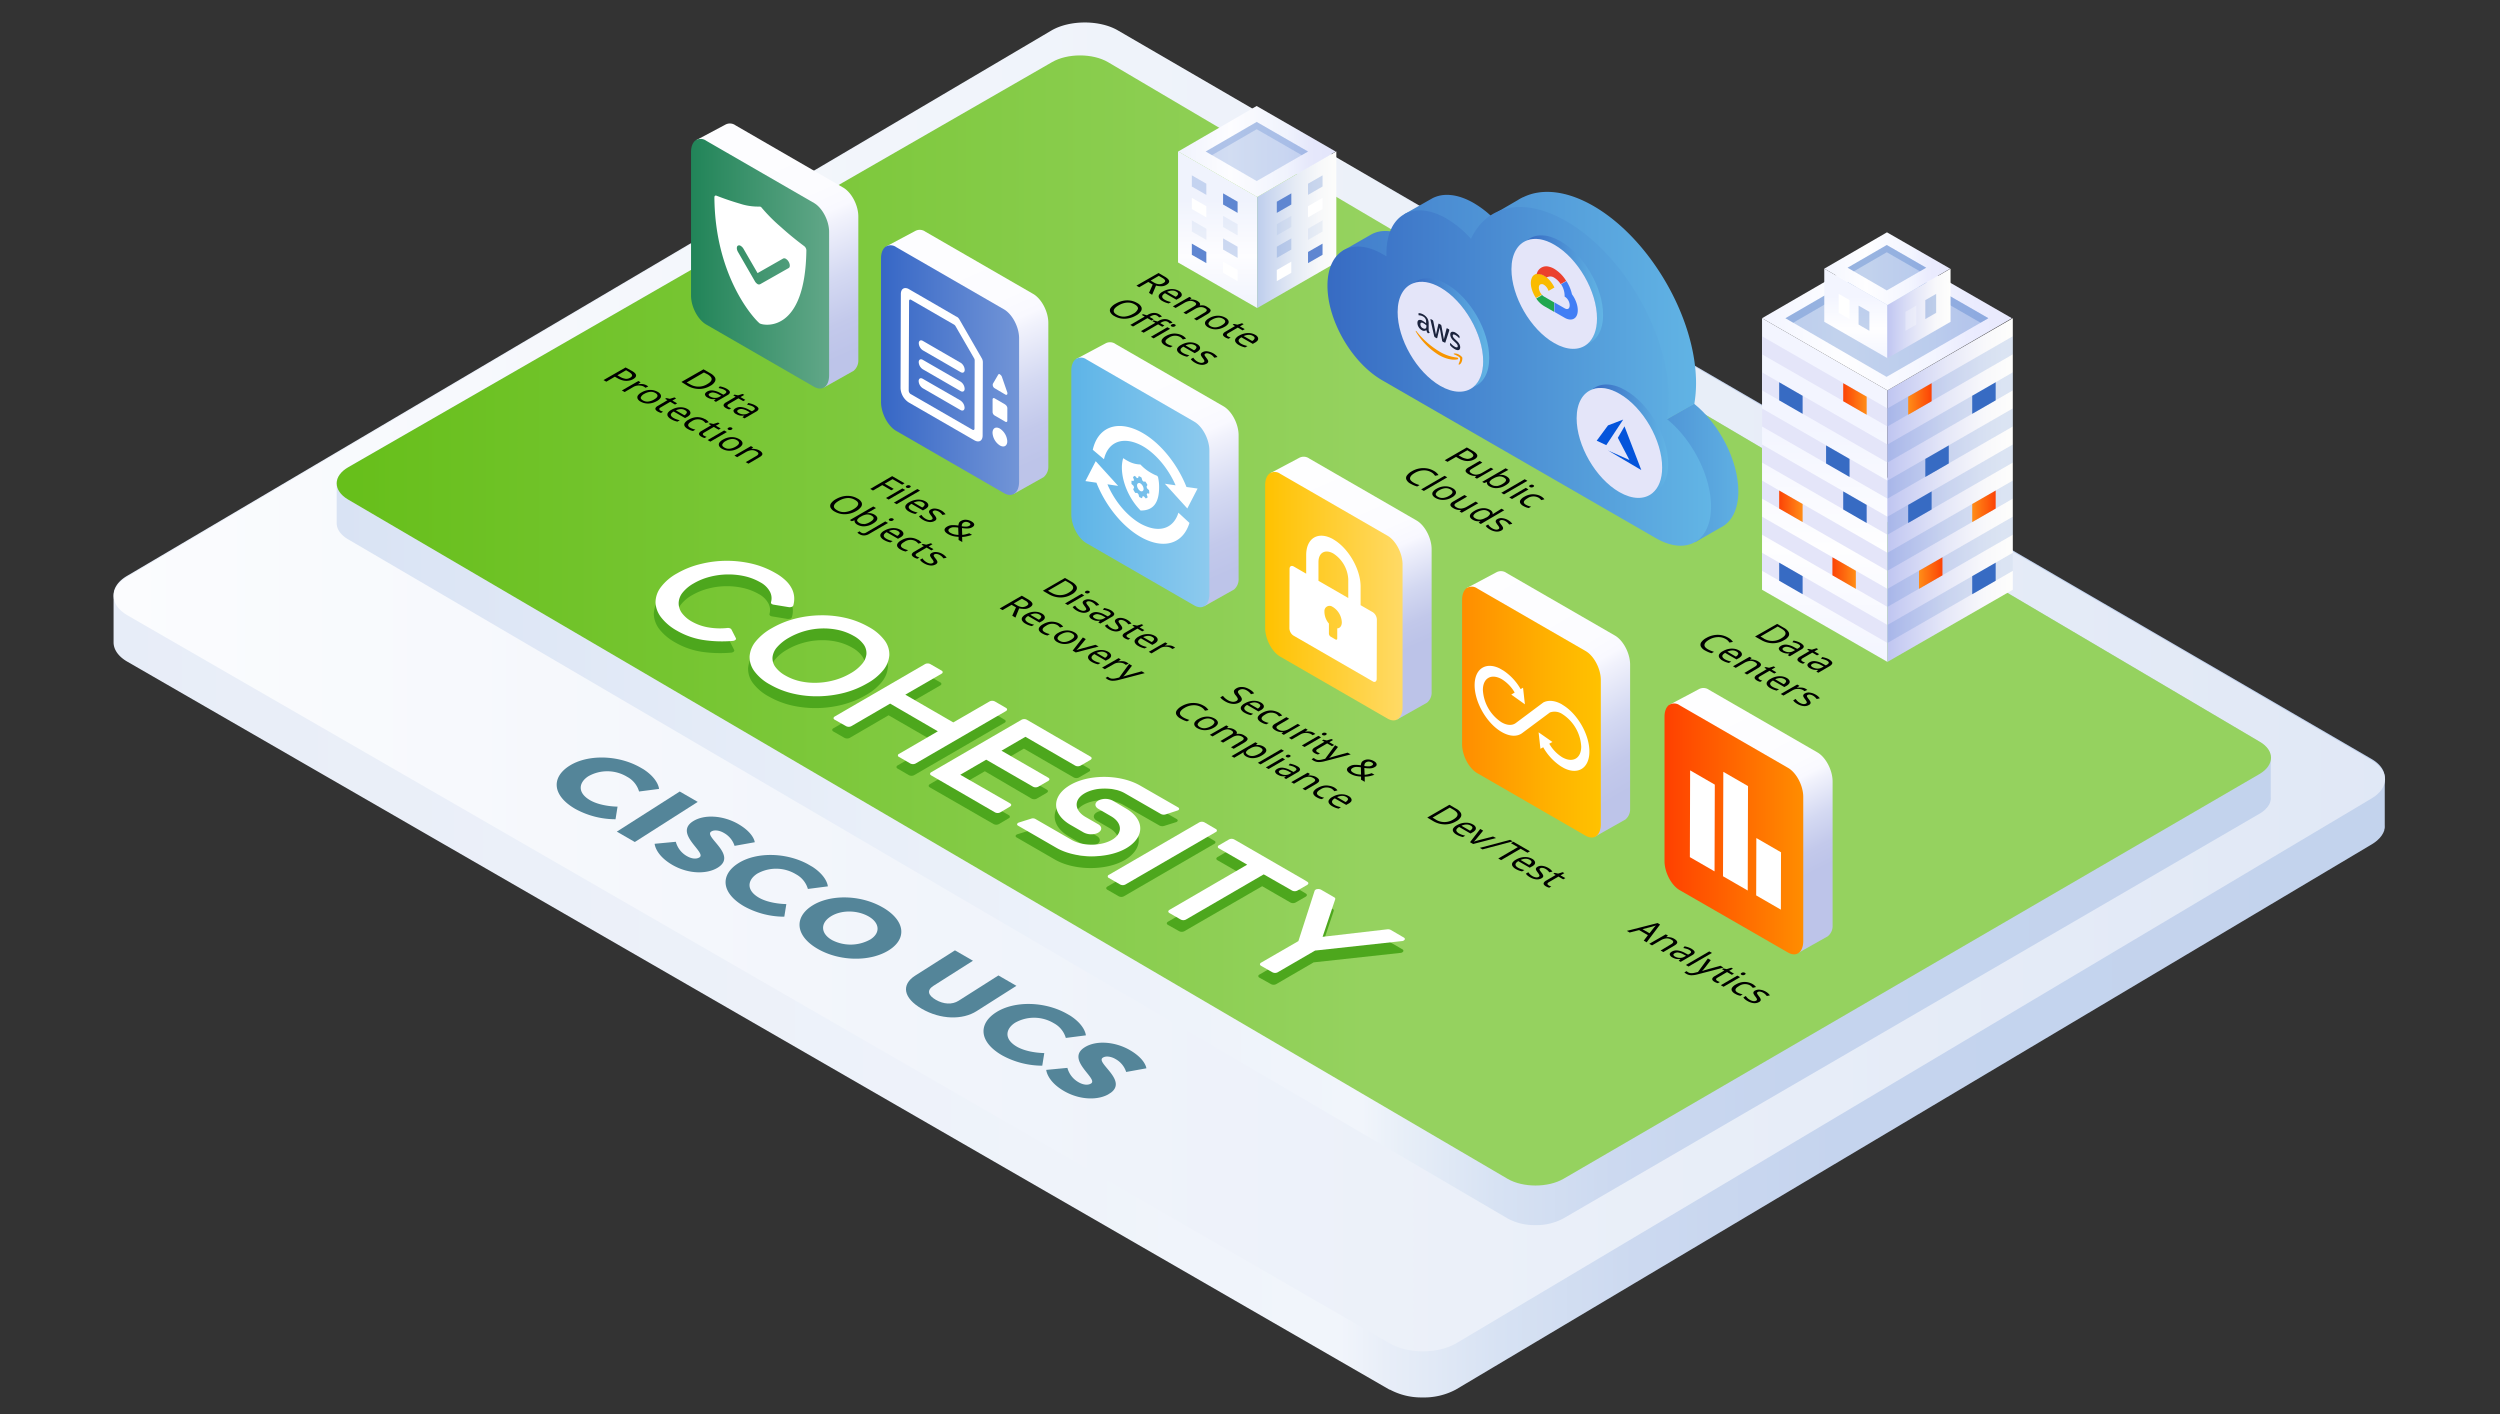 <svg xmlns="http://www.w3.org/2000/svg" xmlns:xlink="http://www.w3.org/1999/xlink" width="792" height="448" viewBox="0 0 792 448"><rect x="0" y="0" width="792" height="448" fill="#333333" stroke="none"/><defs><linearGradient id="a" x1="35.97" y1="223.19" x2="755.56" y2="223.19" gradientTransform="matrix(1, 0, 0, -1, 0, 448.11)" gradientUnits="userSpaceOnUse"><stop offset="0" stop-color="#e7edf8"/><stop offset="0.06" stop-color="#e9eef8"/><stop offset="0.54" stop-color="#f1f5fb"/><stop offset="0.56" stop-color="#e8eef8"/><stop offset="0.61" stop-color="#d7e2f3"/><stop offset="0.67" stop-color="#ccd9f0"/><stop offset="0.76" stop-color="#c5d4ee"/><stop offset="1" stop-color="#c3d3ed"/></linearGradient><linearGradient id="b" x1="34.49" y1="230.32" x2="897.02" y2="230.32" gradientTransform="matrix(1, 0, 0, -1, 0, 448.11)" gradientUnits="userSpaceOnUse"><stop offset="0" stop-color="#fbfcfe"/><stop offset="1" stop-color="#dbe4f4"/></linearGradient><clipPath id="c"><polygon points="170.04 249.21 190.63 236.07 365.89 337.26 345.29 350.39 170.04 249.21" fill="none"/></clipPath><linearGradient id="d" x1="106.66" y1="362.75" x2="719.41" y2="362.75" gradientTransform="translate(0 -159.89)" gradientUnits="userSpaceOnUse"><stop offset="0" stop-color="#d9e3f4"/><stop offset="0.28" stop-color="#e9eff9"/><stop offset="0.53" stop-color="#f1f5fb"/><stop offset="0.55" stop-color="#e8eff8"/><stop offset="0.6" stop-color="#d7e2f3"/><stop offset="0.66" stop-color="#ccd9f0"/><stop offset="0.75" stop-color="#c5d4ee"/><stop offset="1" stop-color="#c3d3ed"/></linearGradient><linearGradient id="e" x1="111.57" y1="356.46" x2="432.75" y2="356.46" gradientTransform="translate(0 -159.89)" gradientUnits="userSpaceOnUse"><stop offset="0" stop-color="#67bf1b"/><stop offset="1" stop-color="#95d25f"/></linearGradient><linearGradient id="f" x1="385.74" y1="325.48" x2="385.74" y2="275.84" gradientTransform="translate(0 -227.89)" gradientUnits="userSpaceOnUse"><stop offset="0" stop-color="#f0f3fd"/><stop offset="0.33" stop-color="#fdfdff"/><stop offset="0.69" stop-color="#f0f3fd"/></linearGradient><linearGradient id="g" x1="-1669.47" y1="300.66" x2="-1694.54" y2="300.66" gradientTransform="matrix(-1, 0, 0, 1, -1271.19, -227.89)" gradientUnits="userSpaceOnUse"><stop offset="0" stop-color="#bdcdec"/><stop offset="0.12" stop-color="#c8d5ef"/><stop offset="0.47" stop-color="#e5ebf5"/><stop offset="0.78" stop-color="#f7f8fa"/><stop offset="1" stop-color="#fdfdfb"/></linearGradient><linearGradient id="h" x1="373.24" y1="275.89" x2="423.14" y2="275.89" gradientTransform="translate(0 -227.89)" gradientUnits="userSpaceOnUse"><stop offset="0" stop-color="#f0f3fd"/><stop offset="0.33" stop-color="#fdfdff"/><stop offset="0.69" stop-color="#f0f3fd"/><stop offset="0.7" stop-color="#eff2fd"/><stop offset="0.83" stop-color="#e6e8fb"/><stop offset="1" stop-color="#e3e5fb"/></linearGradient><linearGradient id="i" x1="490.07" y1="309.67" x2="555.58" y2="309.67" gradientTransform="translate(0 -159.89)" gradientUnits="userSpaceOnUse"><stop offset="0" stop-color="#376bc3"/><stop offset="1" stop-color="#62b5e5"/></linearGradient><linearGradient id="j" x1="385.1" y1="264.04" x2="540.95" y2="264.04" xlink:href="#i"/><linearGradient id="k" x1="-11174.26" y1="279.15" x2="-11295.78" y2="279.15" gradientTransform="matrix(-1, 0, 0, 1, -10753.67, -159.89)" xlink:href="#i"/><linearGradient id="l" x1="483.86" y1="251.66" x2="507.87" y2="251.66" xlink:href="#i"/><linearGradient id="m" x1="447.6" y1="265.26" x2="472.04" y2="265.26" xlink:href="#i"/><linearGradient id="n" x1="504.5" y1="298.9" x2="528.51" y2="298.9" xlink:href="#i"/><linearGradient id="o" x1="578.08" y1="369.58" x2="578.08" y2="260.7" gradientTransform="translate(0 -159.89)" gradientUnits="userSpaceOnUse"><stop offset="0" stop-color="#f3f5ff"/><stop offset="0.33" stop-color="#fefeff"/><stop offset="0.69" stop-color="#f3f5ff"/></linearGradient><linearGradient id="p" x1="583.93" y1="286.28" x2="591.36" y2="286.28" gradientTransform="translate(0 -159.89)" gradientUnits="userSpaceOnUse"><stop offset="0" stop-color="#fc4306"/><stop offset="1" stop-color="#ff8d17"/></linearGradient><linearGradient id="q" x1="563.64" y1="320.28" x2="571.07" y2="320.28" xlink:href="#p"/><linearGradient id="r" x1="580.51" y1="341.43" x2="587.93" y2="341.43" xlink:href="#p"/><linearGradient id="s" x1="-12147.79" y1="315.14" x2="-12187.51" y2="315.14" gradientTransform="matrix(-1, 0, 0, 1, -11549.85, -159.89)" gradientUnits="userSpaceOnUse"><stop offset="0" stop-color="#bfc5f1"/><stop offset="0.11" stop-color="#c9cef3"/><stop offset="0.47" stop-color="#e6e8f8"/><stop offset="0.77" stop-color="#f8f8fb"/><stop offset="1" stop-color="#fefefc"/></linearGradient><linearGradient id="t" x1="-12161.79" y1="286.28" x2="-12154.36" y2="286.28" gradientTransform="matrix(-1, 0, 0, 1, -11549.85, -159.89)" xlink:href="#p"/><linearGradient id="u" x1="-12182.08" y1="320.28" x2="-12174.65" y2="320.28" gradientTransform="matrix(-1, 0, 0, 1, -11549.85, -159.89)" xlink:href="#p"/><linearGradient id="v" x1="-12165.22" y1="341.43" x2="-12157.79" y2="341.43" gradientTransform="matrix(-1, 0, 0, 1, -11549.85, -159.89)" xlink:href="#p"/><linearGradient id="w" x1="558.21" y1="260.71" x2="637.37" y2="260.71" gradientTransform="translate(0 -159.89)" gradientUnits="userSpaceOnUse"><stop offset="0" stop-color="#f3f5ff"/><stop offset="0.33" stop-color="#fefeff"/><stop offset="0.69" stop-color="#f3f5ff"/><stop offset="0.82" stop-color="#ebecfe"/><stop offset="1" stop-color="#e8e9fd"/></linearGradient><linearGradient id="x" x1="587.93" y1="273.36" x2="587.93" y2="245" xlink:href="#o"/><linearGradient id="y" x1="-12147.79" y1="259.18" x2="-12167.79" y2="259.18" xlink:href="#s"/><linearGradient id="z" x1="577.93" y1="245" x2="617.8" y2="245" xlink:href="#w"/><linearGradient id="aa" x1="226.9" y1="258.4" x2="264.15" y2="342.21" gradientTransform="translate(0 -227.89)" gradientUnits="userSpaceOnUse"><stop offset="0" stop-color="#fefeff"/><stop offset="0.43" stop-color="#fcfcff"/><stop offset="0.52" stop-color="#f9f9ff"/><stop offset="0.56" stop-color="#f1f2fc"/><stop offset="0.74" stop-color="#d4d9f2"/><stop offset="0.89" stop-color="#c3c9eb"/><stop offset="1" stop-color="#bdc4e9"/></linearGradient><linearGradient id="ab" x1="218.92" y1="311.44" x2="262.66" y2="311.44" gradientTransform="translate(0 -227.89)" gradientUnits="userSpaceOnUse"><stop offset="0" stop-color="#218458"/><stop offset="1" stop-color="#61a788"/></linearGradient><clipPath id="ac"><polygon points="226.23 94.12 226.34 57.06 255.49 73.89 255.38 110.95 226.23 94.12" fill="none"/></clipPath><linearGradient id="ad" x1="287.09" y1="292.09" x2="324.34" y2="375.91" xlink:href="#aa"/><linearGradient id="ae" x1="279.11" y1="345.14" x2="322.85" y2="345.14" gradientTransform="translate(0 -227.89)" gradientUnits="userSpaceOnUse"><stop offset="0" stop-color="#3667c6"/><stop offset="1" stop-color="#7295d7"/></linearGradient><clipPath id="af"><polygon points="285.27 125.98 285.38 90.12 319.19 109.64 319.08 145.5 285.27 125.98" fill="none"/></clipPath><linearGradient id="ag" x1="540.86" y1="454.51" x2="568.05" y2="507.55" xlink:href="#aa"/><linearGradient id="ah" x1="527.32" y1="490.5" x2="571.27" y2="490.5" gradientTransform="translate(0 -227.89)" gradientUnits="userSpaceOnUse"><stop offset="0" stop-color="#ff4000"/><stop offset="1" stop-color="#ff8d00"/></linearGradient><clipPath id="ai"><polygon points="535.35 271.54 535.45 238.45 564.27 255.1 564.18 288.18 535.35 271.54" fill="none"/></clipPath><linearGradient id="aj" x1="347.37" y1="327.68" x2="384.62" y2="411.5" xlink:href="#aa"/><linearGradient id="ak" x1="339.39" y1="380.72" x2="383.13" y2="380.72" gradientTransform="translate(0 -227.89)" gradientUnits="userSpaceOnUse"><stop offset="0" stop-color="#5db4e7"/><stop offset="1" stop-color="#8dcaee"/></linearGradient><linearGradient id="al" x1="468.9" y1="408.58" x2="511.68" y2="480.78" xlink:href="#aa"/><linearGradient id="am" x1="463.16" y1="453.48" x2="507.11" y2="453.48" gradientTransform="translate(0 -227.89)" gradientUnits="userSpaceOnUse"><stop offset="0" stop-color="#ff8d00"/><stop offset="0.66" stop-color="#ffb300"/><stop offset="1" stop-color="#ffc200"/></linearGradient><clipPath id="an"><polygon points="467.08 226.95 467.14 207.16 503.54 228.18 503.49 247.97 467.08 226.95" fill="none"/></clipPath><linearGradient id="ao" x1="414.5" y1="299.66" x2="440.54" y2="240.09" gradientTransform="matrix(1, 0, 0, -1, 0, 448.11)" gradientUnits="userSpaceOnUse"><stop offset="0" stop-color="#fefeff"/><stop offset="0.41" stop-color="#fcfcff"/><stop offset="0.52" stop-color="#f8f8ff"/><stop offset="0.56" stop-color="#f0f1fc"/><stop offset="0.74" stop-color="#d3d8f1"/><stop offset="0.89" stop-color="#c2c8ea"/><stop offset="1" stop-color="#bcc3e8"/></linearGradient><linearGradient id="ap" x1="400.8" y1="259.24" x2="444.33" y2="259.24" gradientTransform="matrix(1, 0, 0, -1, 0, 448.11)" gradientUnits="userSpaceOnUse"><stop offset="0" stop-color="#ffc200"/><stop offset="1" stop-color="#ffda66"/></linearGradient><clipPath id="aq"><polygon points="408.45 200.59 408.56 162.83 436.26 178.83 436.16 216.59 408.45 200.59" fill="none"/></clipPath></defs><path d="M751.29,240.43,354.14,9.63c-5.77-3.35-15.2-3.34-21,0L40.35,182.38c-2.89,1.67-4.35,3.87-4.37,6.07,0,0,0,.05,0,.08s0,.05,0,.07,0,.05,0,.08,0,0,0,.07,0,.05,0,.08,0,0,0,.07,0,0,0,.08,0,0,0,.07,0,0,0,.08,0,.05,0,.07,0,.05,0,.08,0,.05,0,.07,0,.05,0,.08,0,0,0,.07,0,.05,0,.08,0,0,0,.07,0,0,0,.08,0,0,0,.07,0,0,0,.08,0,.05,0,.07,0,.05,0,.08,0,0,0,.07,0,.05,0,.08,0,0,0,.07,0,.05,0,.08,0,0,0,.07,0,0,0,.08,0,.05,0,.07,0,0,0,.08,0,.05,0,.07,0,.05,0,.08,0,0,0,.07,0,.05,0,.08,0,0,0,.07,0,.05,0,.08,0,6.71,0,6.73,0,.05,0,.08,0,.05,0,.07,0,0,0,.08,0,0,0,.07,0,0,0,.08,0,0,0,.07,0,.05,0,.08,0,0,0,.07,0,.05,0,.08,0,0,0,.07,0,.05,0,.08,0,.05,0,.07,0,0,0,.08,0,0,0,.07,0,0,0,.08,0,0,0,.07,0,.05,0,.08,0,0,0,.07,0,.05,0,.08,0,0,0,.07,0,.05,0,.08,0,0,0,.07,0,0,0,.08,0,0,0,.07,0,0,0,.08,0,.05,0,.07,0,.05,0,.08,0,0,0,.07,0,.05,0,.08,0,0,0,.07,0,.05,0,.08,0,0,0,.07,0,0,0,.08,0,0,0,.07,0,0,0,.08,0,.05,0,.07,0,.05,0,.08,0,0,0,.07,0,.05,0,.08,0,0,0,.07,0,.05,0,.08,0,0,0,.07,0,0,0,.08,0,.05,0,.07,0,0,0,.08,0,.05,0,.07,0,.05,0,.08,0,0,0,.07,0,.05,0,.08,0,0,0,.07,0,.05,0,.08,0,.05,0,.07,0,0,0,.08,0,.05,0,.07,0,0,0,.08,0,0,0,.07,0,.05,0,.08,0,0,0,.07,0,.05,0,.08,0,0,0,.07,0,.05,0,.08,0,.05,0,.07,0,0,0,.08,0,.05,0,.07,0,0,0,.08,0,.34,0,.36,0,0,0,.08,0,.05,0,.07,0,.05,0,.08,0,0,0,.07,0,.05,0,.08,0,0,0,.07,0,.05,0,.08,0,0,0,.07,0,0,0,.08,0,.05,0,.07,0,0,0,.08,0,.05,0,.07,0,.05,0,.08,0,0,0,.07,0,.05,0,.08,0,0,0,.07,0-5.73,0-5.7,0,0,0,.07,0,0,0,.08,0,0,0,.07,0,0,0,.08,0,.05,0,.07,0,.05,0,.08,0,.05,0,.07,0,.05,0,.08,0,0,0,.07,0,.05,0,.08,0,0,0,.07,0,0,0,.08,0,.05,0,.07,0,0,0,.08,0,.05,0,.07,0,.05,0,.08,0,.05,0,.07,0,.05,0,.08,0,0,0,.07,0,.05,0,.08,0,0,0,.07,0,0,0,.08,0,.05,0,.07,0,0,0,.08,0,.05,0,.07,0,.05,0,.08,0,0,0,.07,0,.05,0,.08,0,0,0,.07,0,.05,0,.08,0,0,0,.07,0,0,0,.08,0,.05,0,.07,0,0,0,.08,0,0,0,.07,0,.05,0,.08,0,0,0,.07,0,.05,0,.08,0,0,0,.07,0,.05,0,.08,0,0,0,.07,0,0,0,.08,0,.05,0,.07,0,0,0,.08,0,0,0,.07,0,.05,0,.08,0,0,0,.07,0,.05,0,.08,0,0,0,.07,0,.05,0,.08,0,0,0,.07,0,0,0,.08,0,0,0,.07,0,0,0,.08,0,0,0,.07,0,.05,0,.08,0,0,0,.07,0,.35,0,.38,0,0,0,.07v.06s0,.06,0,.08c0,2.2,1.41,4.4,4.28,6.08l400,230.71a21.08,21.08,0,0,0,10.28,2.51,21.45,21.45,0,0,0,10.7-2.51l290-172.63a12.31,12.31,0,0,0,1.81-1.28.27.27,0,0,0,.08-.07c.18-.16.33-.32.49-.48l.27-.26c.11-.12.2-.25.3-.37s.23-.27.32-.41l.17-.28c.11-.17.22-.35.31-.52l.09-.21c.09-.2.18-.41.25-.61a.94.94,0,0,0,0-.16,4.07,4.07,0,0,0,.16-.67.71.71,0,0,0,0-.14,5.34,5.34,0,0,0,0-.69V246.63C755.62,244.36,754.2,242.12,751.29,240.43Z" fill="url(#a)"/><path d="M40.35,182.73C37.46,184.4,36,186.6,36,188.8s1.41,4.4,4.28,6.08l400,230.71c5.77,3.36,15.2,3.36,21,0L751.23,253c5.76-3.35,5.82-8.83.07-12.17L354.14,10c-5.77-3.35-15.2-3.34-21,0Z" fill="url(#b)"/><g style="isolation:isolate"><g clip-path="url(#c)"><path d="M202.85,243.13c-7-4-16.68-4.21-22.48-.51s-5.42,9.43,1.88,13.64A26.52,26.52,0,0,0,195,259.54l.64-4s-5.13,0-8.65-2c-4.3-2.48-3.55-5.74-.59-7.63a12.16,12.16,0,0,1,12.27.18,7.73,7.73,0,0,1,3.79,4.66l6.32-.82s-.14-3.5-5.9-6.82" fill="#548599"/><polyline points="221.04 254.04 215.34 250.75 195.41 263.46 201.11 266.75 221.04 254.04" fill="#548599"/><path d="M233.88,261.05c-4.63-2.67-10.67-3.21-14.35-.86-6.13,3.91,4.44,9.91,2.07,11.42-1.2.76-2.85.28-4-.4a7.41,7.41,0,0,1-3.5-4.53l-6.71.63s.19,3.56,5.66,6.72c5.25,3,11.08,2.91,14.4.8,6.3-4-4.64-9.79-2.13-11.39,1.11-.71,2.87-.25,4,.43a7.15,7.15,0,0,1,3.39,4.1l6.4-1.15s-.23-2.88-5.24-5.77" fill="#548599"/><path d="M256.35,274c-7-4-16.68-4.21-22.48-.51s-5.41,9.43,1.88,13.64a26.38,26.38,0,0,0,12.72,3.28l.64-4s-5.12,0-8.64-2c-4.3-2.48-3.55-5.74-.59-7.63a12.16,12.16,0,0,1,12.27.18,7.73,7.73,0,0,1,3.79,4.66l6.32-.82s-.14-3.5-5.91-6.83" fill="#548599"/><path d="M263.5,297.76c-3.48-2-3.72-5.27-.32-7.43s8.51-2,12,0,3.84,5.2.58,7.27a12.8,12.8,0,0,1-12.26.17m16.14-10.3c-7-4.06-16.64-4.19-22.35-.55-5.86,3.73-5.28,9.62,1.76,13.68s16.76,4.12,22.61.39,5-9.45-2-13.52" fill="#548599"/><path d="M322,312.31l-5.7-3.29-12.59,8c-2.09,1.34-4.8,1.13-7.24-.28s-2.93-3-.83-4.38l12.59-8-5.7-3.29-12.59,8c-4.49,2.86-3.82,7.11,2.11,10.53s12.87,3.58,17.36.71l12.59-8" fill="#548599"/><path d="M338.07,321.2c-7-4-16.68-4.21-22.48-.51s-5.42,9.43,1.88,13.64a26.52,26.52,0,0,0,12.72,3.28l.64-4s-5.13,0-8.65-2c-4.3-2.48-3.54-5.74-.58-7.62a12.17,12.17,0,0,1,12.26.17,7.73,7.73,0,0,1,3.79,4.66L344,328s-.13-3.49-5.9-6.82" fill="#548599"/><path d="M357.94,332.67c-4.62-2.67-10.67-3.21-14.35-.86-6.13,3.91,4.44,9.91,2.07,11.43-1.2.76-2.85.28-4-.4a7.45,7.45,0,0,1-3.51-4.54l-6.7.64s.19,3.56,5.66,6.72c5.24,3,11.08,2.91,14.39.8,6.3-4-4.63-9.79-2.12-11.39,1.11-.71,2.87-.25,4,.43a7.15,7.15,0,0,1,3.39,4.1l6.4-1.16s-.22-2.87-5.24-5.77" fill="#548599"/></g></g><path d="M718.27,255.73l.27-.34c.06-.08.09-.16.14-.24a4,4,0,0,0,.27-.44l.07-.17c.07-.17.15-.34.21-.52v-.14a3.53,3.53,0,0,0,.14-.56v-.12a3.77,3.77,0,0,0,0-.58V240.15c0-1.88-1.16-3.77-3.61-5.2L351,19.68c-4.87-2.83-12.83-2.82-17.71,0L110.37,148c-2.44,1.41-3.71,3.27-3.71,5.12v12.6c0,1.85,1.19,3.71,3.61,5.13L477.6,386a17.87,17.87,0,0,0,8.68,2.12,18.11,18.11,0,0,0,9-2.12L715.79,257.8a9.6,9.6,0,0,0,1.53-1.08.13.13,0,0,0,.07-.06c.15-.12.28-.27.42-.4L718,256C718.1,256,718.19,255.83,718.27,255.73Z" fill="url(#d)"/><path d="M110.36,148c-2.44,1.4-3.7,3.26-3.7,5.11s1.19,3.72,3.61,5.14L477.6,373.45c4.87,2.83,12.83,2.83,17.71,0L715.79,245.22c4.86-2.83,4.91-7.48.05-10.27L351,19.68c-4.86-2.83-12.83-2.82-17.71,0Z" fill="url(#e)"/><path d="M245.24,185.29a15.83,15.83,0,0,1,3.32,2.43,9.31,9.31,0,0,1,1.9,2.59,7.09,7.09,0,0,1,.7,2.64,7.64,7.64,0,0,1-.28,2.56.79.79,0,0,1-.52.47,2.09,2.09,0,0,1-1,.08l-4.74-.78a1.38,1.38,0,0,1-.52-.17.55.55,0,0,1-.33-.61,4.41,4.41,0,0,0-.33-3.32,7.32,7.32,0,0,0-3.08-3,17.72,17.72,0,0,0-4.87-1.89,23.35,23.35,0,0,0-11,.14,20.34,20.34,0,0,0-5.19,2.1,12,12,0,0,0-3.59,3,5.64,5.64,0,0,0-1.26,3.23,5.25,5.25,0,0,0,1,3.17,10,10,0,0,0,3.32,2.82A15.41,15.41,0,0,0,224,202.5a21.41,21.41,0,0,0,5.82.17,1.68,1.68,0,0,1,1.06.18.76.76,0,0,1,.3.29l1.4,2.75a.45.45,0,0,1-.14.55,1.4,1.4,0,0,1-.83.32,40.36,40.36,0,0,1-9-.23,24.06,24.06,0,0,1-8.69-3,16.39,16.39,0,0,1-5-4.16,8.34,8.34,0,0,1-1.79-4.73,8,8,0,0,1,1.66-4.81,16.13,16.13,0,0,1,5.14-4.4,27.93,27.93,0,0,1,7.57-3,35,35,0,0,1,16.48.07A27.52,27.52,0,0,1,245.24,185.29Z" fill="#4da71d"/><path d="M279.39,216a17.22,17.22,0,0,1-5.09,4.21,28.94,28.94,0,0,1-7.27,3,34.42,34.42,0,0,1-8.07,1.11,34,34,0,0,1-8.11-.83,27,27,0,0,1-7.35-2.87,15.35,15.35,0,0,1-5-4.25,7.58,7.58,0,0,1-1.5-4.7,8.4,8.4,0,0,1,1.9-4.67,17.49,17.49,0,0,1,5.09-4.2,29.47,29.47,0,0,1,7.27-3,35.5,35.5,0,0,1,8.07-1.11,33,33,0,0,1,8.11.83,26.65,26.65,0,0,1,7.34,2.88,15.32,15.32,0,0,1,5,4.24,7.44,7.44,0,0,1,1.5,4.7A8.43,8.43,0,0,1,279.39,216Zm-15.53,3.21a21.09,21.09,0,0,0,5.05-2.11,12.89,12.89,0,0,0,3.66-3A5.8,5.8,0,0,0,274,211a4.73,4.73,0,0,0-.83-3.05,9.5,9.5,0,0,0-3.22-2.79,17.21,17.21,0,0,0-4.85-1.86,21.45,21.45,0,0,0-5.3-.48,22.59,22.59,0,0,0-5.36.83,22.1,22.1,0,0,0-5.06,2.14,13.66,13.66,0,0,0-3.66,2.93,5.8,5.8,0,0,0-1.46,3.11,4.64,4.64,0,0,0,.83,3.08,9.77,9.77,0,0,0,3.23,2.8,16.66,16.66,0,0,0,4.83,1.85,21.36,21.36,0,0,0,5.29.46,22.92,22.92,0,0,0,5.4-.83" fill="#4da71d"/><path d="M318.24,228a.51.51,0,0,1,.33.64.54.54,0,0,1-.33.33L289.6,245.57a1.8,1.8,0,0,1-1.66,0l-3.59-2.08c-.46-.26-.46-.69,0-1l12.3-7.15-15.15-8.74-12.3,7.16a1.86,1.86,0,0,1-1.66,0L264,231.73c-.47-.27-.47-.71,0-1l28.64-16.62a1.8,1.8,0,0,1,1.66,0l3.58,2.07a.5.5,0,0,1,.32.64.51.51,0,0,1-.32.32l-11.5,6.65,15.19,8.77,11.5-6.65a1.8,1.8,0,0,1,1.66,0Z" fill="#4da71d"/><path d="M413.66,283.06c.47.27.47.7,0,1l-3.2,1.85a1.8,1.8,0,0,1-1.66,0l-1.17-.67-7.77-4.49L375.21,295a1.8,1.8,0,0,1-1.66,0L370,293c-.47-.27-.47-.7,0-1l24.64-14.31-7.76-4.49-1.19-.68c-.47-.27-.47-.7,0-1l3.18-1.85a1.8,1.8,0,0,1,1.66,0l1.19.68.23.14,20.32,11.73.24.14Z" fill="#4da71d"/><path d="M384.7,266.35a.51.51,0,0,1,.33.64.54.54,0,0,1-.33.33l-28.64,16.62a1.8,1.8,0,0,1-1.66,0l-3.59-2.07c-.47-.27-.47-.7,0-1l28.64-16.62a1.8,1.8,0,0,1,1.66,0Z" fill="#4da71d"/><path d="M372.77,259.47c.52.3.4.83-.23,1l-3.74,1.18a2,2,0,0,1-1.48-.12L355.9,255c-3.66-2.11-9.68-2-13.13.25-3.17,2.09-2.73,5.3.69,7.27l4,2.31c1.41.83,1.25,2.19-.47,2.87a5.24,5.24,0,0,1-4.16-.29l-4.16-2.4c-5.74-3.33-6.06-8.6-.91-12.11,5.92-4.05,16.48-4.08,23-.32Z" fill="#4da71d"/><path d="M345,243.48a.51.51,0,0,1,.33.64.54.54,0,0,1-.33.33l-3.18,1.85a1.8,1.8,0,0,1-1.66,0l-15.79-9.14-7.58,4.41,14.84,8.58c.47.27.47.7,0,1L328.46,253a1.8,1.8,0,0,1-1.66,0L312,244.33l-8.22,4.77,15.79,9.14a.53.53,0,0,1,.32.66.51.51,0,0,1-.32.32l-3.13,1.85a1.8,1.8,0,0,1-1.66,0l-20.22-11.64c-.47-.27-.47-.71,0-1l28.64-16.62a1.8,1.8,0,0,1,1.66,0Z" fill="#4da71d"/><path d="M356.2,259.83c6,3.45,6.08,9,.27,12.54-6,3.58-16.17,3.47-22.29-.07l-12.12-7c-.5-.29-.39-.77.23-1l4-1.25a1.62,1.62,0,0,1,1.22.1L339,269.83c3.67,2.11,9.71,2,13.15-.27,3.14-2.08,2.71-5.28-.69-7.24l-4-2.33c-1.41-.83-1.23-2.2.52-2.88a5.12,5.12,0,0,1,4.06.28Z" fill="#4da71d"/><path d="M444.25,300.73c.31.17.42.44.3.68a1.13,1.13,0,0,1-.91.47l-27.48,3-11.85,6.89a1.8,1.8,0,0,1-1.66,0l-.5-.28L399.48,310l-.49-.28a.53.53,0,0,1-.32-.66.51.51,0,0,1,.32-.32l11.85-6.88L416,285.89a1,1,0,0,1,.83-.52,1.85,1.85,0,0,1,1.18.17l4.2,2.43a.54.54,0,0,1,.32.61l-4,11.9L439,298.11a1.78,1.78,0,0,1,1.06.19Z" fill="#4da71d"/><path d="M245.71,181.57A15.83,15.83,0,0,1,249,184a9.42,9.42,0,0,1,1.9,2.58,7.09,7.09,0,0,1,.7,2.64,7.7,7.7,0,0,1-.28,2.57.79.79,0,0,1-.52.47,2,2,0,0,1-1,.07l-4.7-.77a1.38,1.38,0,0,1-.52-.17.55.55,0,0,1-.33-.61,4.41,4.41,0,0,0-.33-3.32,7.35,7.35,0,0,0-3.08-3,17.74,17.74,0,0,0-4.87-1.9,23.59,23.59,0,0,0-11,.15,19.84,19.84,0,0,0-5.19,2.1,12,12,0,0,0-3.59,3A5.51,5.51,0,0,0,215,191a5.25,5.25,0,0,0,1,3.17,10,10,0,0,0,3.32,2.82,15.86,15.86,0,0,0,5.22,1.79,21.41,21.41,0,0,0,5.82.17,1.68,1.68,0,0,1,1.06.18.76.76,0,0,1,.3.29l1.4,2.74a.46.46,0,0,1-.14.56,1.4,1.4,0,0,1-.83.32,39.77,39.77,0,0,1-9-.24,24,24,0,0,1-8.69-3,16.29,16.29,0,0,1-5-4.2,8.27,8.27,0,0,1-1.79-4.74,8,8,0,0,1,1.66-4.81,16,16,0,0,1,5.14-4.39,27.93,27.93,0,0,1,7.57-3,34.19,34.19,0,0,1,8.31-1,34.93,34.93,0,0,1,8.2,1A27.5,27.5,0,0,1,245.71,181.57Z" fill="#fff"/><path d="M279.86,212.26a17.22,17.22,0,0,1-5.09,4.21,29.31,29.31,0,0,1-7.27,3,35,35,0,0,1-8.07,1.11,33,33,0,0,1-8.11-.83,26.69,26.69,0,0,1-7.35-2.87,15,15,0,0,1-5-4.25,7.56,7.56,0,0,1-1.5-4.7,8.4,8.4,0,0,1,1.9-4.68,17.62,17.62,0,0,1,5.08-4.21,29.09,29.09,0,0,1,7.27-3,34.42,34.42,0,0,1,8.07-1.11,33,33,0,0,1,8.11.83,27,27,0,0,1,7.34,2.87,15.44,15.44,0,0,1,5,4.24,7.38,7.38,0,0,1,1.5,4.7A8.51,8.51,0,0,1,279.86,212.26Zm-15.53,3.21a21.12,21.12,0,0,0,5.05-2.12,13.17,13.17,0,0,0,3.66-2.94,5.8,5.8,0,0,0,1.44-3.13,4.73,4.73,0,0,0-.83-3.05,9.5,9.5,0,0,0-3.22-2.79,17.21,17.21,0,0,0-4.85-1.86,22.08,22.08,0,0,0-10.66.35,22.56,22.56,0,0,0-5.06,2.14A14.19,14.19,0,0,0,246.2,205a5.83,5.83,0,0,0-1.46,3.12,4.64,4.64,0,0,0,.83,3.08,9.77,9.77,0,0,0,3.23,2.8,16.66,16.66,0,0,0,4.83,1.85,21.35,21.35,0,0,0,5.29.45,22.92,22.92,0,0,0,5.4-.83" fill="#fff"/><path d="M318.7,224.26c.46.27.47.7,0,1l-28.64,16.62a1.86,1.86,0,0,1-1.66,0l-3.59-2.08a.51.51,0,0,1-.33-.64.54.54,0,0,1,.33-.33l12.3-7.15L282,222.9l-12.3,7.15a1.8,1.8,0,0,1-1.66,0L264.42,228c-.47-.27-.47-.7,0-1l28.64-16.62a1.8,1.8,0,0,1,1.66,0l3.58,2.07a.52.52,0,0,1,.3.67.5.5,0,0,1-.3.3l-11.5,6.65L302,228.86l11.5-6.65a1.86,1.86,0,0,1,1.66,0Z" fill="#fff"/><path d="M414.13,279.33c.47.27.47.7,0,1L411,282.14a1.86,1.86,0,0,1-1.66,0l-1.17-.68L400.35,277l-24.64,14.31a1.8,1.8,0,0,1-1.66,0l-3.58-2.06c-.47-.27-.47-.71,0-1l24.64-14.32-7.76-4.48-1.19-.69a.51.51,0,0,1-.33-.64.54.54,0,0,1,.33-.33l3.18-1.85a1.8,1.8,0,0,1,1.66,0l1.19.68.23.13,20.32,11.74.24.13Z" fill="#fff"/><path d="M385.17,262.63a.51.51,0,0,1,.31.65h0a.5.5,0,0,1-.31.31l-28.64,16.62a1.8,1.8,0,0,1-1.66,0l-3.59-2.07a.53.53,0,0,1-.32-.66.51.51,0,0,1,.32-.32l28.64-16.63a1.8,1.8,0,0,1,1.66,0Z" fill="#fff"/><path d="M373.23,255.78c.52.31.4.83-.23,1L369.26,258a2,2,0,0,1-1.48-.12l-11.42-6.57c-3.66-2.11-9.68-2-13.13.25-3.17,2.09-2.73,5.3.69,7.27l4,2.3c1.41.83,1.25,2.19-.47,2.88a5.24,5.24,0,0,1-4.16-.29l-4.16-2.4c-5.74-3.32-6.06-8.6-.91-12.11,5.92-4.05,16.48-4.08,23-.33Z" fill="#fff"/><path d="M345.48,239.71c.47.27.47.71,0,1l-3.18,1.85a1.8,1.8,0,0,1-1.66,0l-15.79-9.14-7.58,4.4,14.83,8.56c.47.27.47.71,0,1l-3.18,1.85a1.8,1.8,0,0,1-1.66,0l-14.83-8.56-8.22,4.77L320,254.51c.47.27.47.7,0,1l-3.12,1.85a1.8,1.8,0,0,1-1.66,0L295,245.64c-.47-.27-.47-.7,0-1l28.64-16.63a1.8,1.8,0,0,1,1.66,0Z" fill="#fff"/><path d="M356.67,256.11c6,3.45,6.08,9,.27,12.53-6,3.58-16.17,3.47-22.29-.06l-12.12-7c-.5-.28-.39-.76.23-1l4-1.26a1.66,1.66,0,0,1,1.22.11l11.53,6.65c3.67,2.12,9.71,2,13.15-.26,3.14-2.09,2.71-5.28-.69-7.24l-4-2.33c-1.41-.83-1.23-2.2.52-2.88a5.13,5.13,0,0,1,4.06.29Z" fill="#fff"/><path d="M444.71,297c.31.17.42.44.3.67a1.13,1.13,0,0,1-.91.47l-27.48,3-11.85,6.88a1.8,1.8,0,0,1-1.66,0l-.5-.28L400,306.25l-.49-.28c-.47-.27-.47-.7,0-1l11.82-6.83,5.14-15.94a1,1,0,0,1,.83-.53,1.92,1.92,0,0,1,1.18.17l4.2,2.43a.53.53,0,0,1,.32.61l-4,11.9,20.53-2.38a1.87,1.87,0,0,1,1.06.2Z" fill="#fff"/><polygon points="373.2 47.95 373.2 83.15 398.28 97.59 398.28 62.38 373.2 47.95" fill="url(#f)"/><polygon points="382.17 65.33 377.57 62.68 377.57 66.22 382.17 68.87 382.17 65.33" fill="#fff"/><polygon points="392.07 71.03 387.47 68.38 387.47 71.92 392.07 74.57 392.07 71.03" fill="#5f86d1" opacity="0.1" style="isolation:isolate"/><polygon points="382.17 72.46 377.57 69.81 377.57 73.35 382.17 76 382.17 72.46" fill="#5f86d1" opacity="0.1" style="isolation:isolate"/><polygon points="392.07 78.16 387.47 75.52 387.47 79.06 392.07 81.7 392.07 78.16" fill="#5f86d1" opacity="0.3" style="isolation:isolate"/><polygon points="382.17 79.82 377.57 77.18 377.57 80.72 382.17 83.36 382.17 79.82" fill="#5f86d1"/><polygon points="392.07 85.53 387.47 82.88 387.47 86.42 392.07 89.07 392.07 85.53" fill="#fff"/><polygon points="382.17 58.2 377.57 55.55 377.57 59.09 382.17 61.74 382.17 58.2" fill="#5f86d1" opacity="0.3" style="isolation:isolate"/><polygon points="392.07 63.9 387.47 61.25 387.47 64.79 392.07 67.44 392.07 63.9" fill="#5f86d1"/><polygon points="423.35 47.95 423.35 83.15 398.28 97.59 398.28 62.38 423.35 47.95" fill="url(#g)"/><polygon points="414.38 65.33 418.98 62.68 418.98 66.22 414.38 68.87 414.38 65.33" fill="#fff"/><polygon points="404.49 71.03 409.09 68.38 409.09 71.92 404.49 74.57 404.49 71.03" fill="#5f86d1" opacity="0.1" style="isolation:isolate"/><polygon points="414.38 72.46 418.98 69.81 418.98 73.35 414.38 76 414.38 72.46" fill="#5f86d1" opacity="0.1" style="isolation:isolate"/><polygon points="404.49 78.16 409.09 75.52 409.09 79.06 404.49 81.7 404.49 78.16" fill="#5f86d1" opacity="0.3" style="isolation:isolate"/><polygon points="414.38 79.82 418.98 77.18 418.98 80.72 414.38 83.36 414.38 79.82" fill="#5f86d1"/><polygon points="404.49 85.53 409.09 82.88 409.09 86.42 404.49 89.07 404.49 85.53" fill="#fff"/><polygon points="414.38 58.2 418.98 55.55 418.98 59.09 414.38 61.74 414.38 58.2" fill="#5f86d1" opacity="0.3" style="isolation:isolate"/><polygon points="404.49 63.9 409.09 61.25 409.09 64.79 404.49 67.44 404.49 63.9" fill="#5f86d1"/><polygon points="398.1 33.58 373.24 48 398.28 62.41 423.14 48 398.1 33.58" fill="url(#h)"/><g opacity="0.9"><polygon points="381.97 48 398.12 38.63 414.38 48 398.12 57.36 381.97 48" fill="#5f86d1" opacity="0.3" style="isolation:isolate"/></g><polygon points="398.12 40.94 412.38 49.15 414.38 48 398.12 38.63 381.97 48 383.95 49.15 398.12 40.94" fill="#5f86d1" opacity="0.3" style="isolation:isolate"/><path d="M536.71,127.92c8,6.43,14,18,14,27.76,0,5.82-2.2,9.82-5.67,11.48l-8,4.6L521.1,158.64l-19.12-11L536.7,127.8Z" fill="url(#i)"/><path d="M425.1,79.63l9.31-5.35h0c3.16-1.75,7.48-1.48,12.26,1.28l1.24.71v-1l-2-6.46-1.18-.87,9-5.1h0c3.41-1.81,8.05-1.46,13.14,1.48a31.84,31.84,0,0,1,6.58,5.15L474.63,67l6.09-3.54a14.59,14.59,0,0,1,1.8-1h.06c5.82-2.85,13.65-2.15,22.22,2.79,18,10.41,32.57,35.61,32.51,56.31a39,39,0,0,1-.55,6.38L502,147.61l-55.45-32c-9.63-5.55-17.4-19-17.36-30.07a21.14,21.14,0,0,1,.14-2.39Z" fill="url(#j)"/><path d="M496.17,70.06C482.64,62.25,471,65,466,75.66a32.84,32.84,0,0,0-7.76-6.43c-10.45-6-18.94-1.19-19,10.81v1.17l-1.24-.71c-9.62-5.55-17.46-1.1-17.46,10s7.76,24.47,17.39,30l86.67,50c9.63,5.55,17.46,1.1,17.46-10,0-9.73-6-21.32-14-27.75a37.42,37.42,0,0,0,.57-6.51C528.75,105.63,514.2,80.41,496.17,70.06Z" fill="url(#k)"/><path d="M494.37,76.42c-4.23-2.44-8-2.39-10.51-.34,2.34-.83,5.32-.43,8.57,1.45,7.48,4.31,13.52,14.78,13.5,23.38,0,3.72-1.16,6.49-3.08,8.07,3-1.1,5-4.31,5-9.14C507.9,91.2,501.85,80.74,494.37,76.42Z" fill="url(#l)"/><path d="M492.43,77.54c7.48,4.31,13.52,14.78,13.5,23.38,0,3.72-1.16,6.49-3.08,8.07-2.49,2.06-6.28,2.11-10.52-.33-7.48-4.31-13.52-14.79-13.5-23.38,0-4.86,2-8.08,5-9.14C486.2,75.24,489.18,75.65,492.43,77.54Z" fill="#e4e5f9"/><path d="M489.18,87.32a4.9,4.9,0,0,1,.67.45h0l.1.08a9.39,9.39,0,0,1,2.49,3.24l-1.87,1.06a3.49,3.49,0,0,0-1.46-1.93A1.15,1.15,0,0,0,488,90.1c-.83.46-.56,2.14.47,3.26l-.37.22-1.5.83c-1.4-2.07-2-4.54-1.4-6.15a2.15,2.15,0,0,1,1.66-1.52A3.47,3.47,0,0,1,489.18,87.32Z" fill="#fabb00"/><path d="M488.5,93.42a2.89,2.89,0,0,0,.66.54l3.21,1.85v3l-3.21-1.85h0a7.93,7.93,0,0,1-2.49-2.4h0l1.49-.83Z" fill="#21a74f"/><path d="M496.23,89A13.38,13.38,0,0,1,498,93.23c1.52,2.06,2.19,4.65,1.66,6.35s-2.16,2.14-4,1.08h0l-3.21-1.85v-3l3.22,1.85c2.14,1.23,2.14-2.49,0-3.7v-.37a6.65,6.65,0,0,0-1.14-3.56v0l1.78-1Z" fill="#417ef5"/><path d="M496.17,89h0l-1.75,1v0h0a6.26,6.26,0,0,0-2-2A2.21,2.21,0,0,0,490,87.9h0l-.09-.07-.05,0a5.62,5.62,0,0,0-.65-.43,3.32,3.32,0,0,0-2.29-.53h-.1a3.09,3.09,0,0,1,3.61-2.45l.32.08a5.75,5.75,0,0,1,1.66.68A11.23,11.23,0,0,1,496.17,89Z" fill="#eb402d"/><path d="M458.3,90c-4.23-2.44-8-2.39-10.51-.33,2.34-.83,5.32-.43,8.57,1.44,7.48,4.32,13.52,14.79,13.5,23.38,0,3.73-1.16,6.5-3.08,8.08,3.05-1.1,5-4.32,5-9.14C471.83,104.8,465.78,94.33,458.3,90Z" fill="url(#m)"/><path d="M456.37,91.11c7.48,4.32,13.52,14.79,13.5,23.38,0,3.73-1.16,6.5-3.08,8.08-2.49,2.06-6.28,2.11-10.52-.33-7.48-4.32-13.52-14.79-13.5-23.38,0-4.86,2-8.09,5-9.14C450.13,88.84,453.12,89.24,456.37,91.11Z" fill="#e4e5f9"/><path d="M461.09,105.37l.33.22.32.25.28.25.2.22a1.07,1.07,0,0,1,.15.22.54.54,0,0,1,0,.22V107c0,.12,0,.16-.12.11a1,1,0,0,1-.18-.17,3.88,3.88,0,0,0-.95-.76,1.26,1.26,0,0,0-.65-.22c-.16,0-.24.14-.24.37a1.08,1.08,0,0,0,.15.49,2.9,2.9,0,0,0,.54.62l.69.66a3.45,3.45,0,0,1,.76,1,2.11,2.11,0,0,1,.22.92,1.17,1.17,0,0,1-.13.58.65.65,0,0,1-.36.29,1,1,0,0,1-.55,0,2.47,2.47,0,0,1-.69-.29,4.93,4.93,0,0,1-.76-.53,3.35,3.35,0,0,1-.57-.56.61.61,0,0,1-.15-.24.48.48,0,0,1,0-.17v-.29c0-.12,0-.16.12-.11l.09.07.12.13a6.51,6.51,0,0,0,.54.51,4.13,4.13,0,0,0,.59.41,1.09,1.09,0,0,0,.71.22c.17,0,.26-.16.26-.38a1.06,1.06,0,0,0-.13-.47,3.07,3.07,0,0,0-.5-.58l-.71-.67a3.42,3.42,0,0,1-.78-1,2.18,2.18,0,0,1-.25-1,1,1,0,0,1,.14-.55.65.65,0,0,1,.35-.26,1.14,1.14,0,0,1,.52,0A1.56,1.56,0,0,1,461.09,105.37Z" fill="#1b233d"/><path d="M459,104.3a.22.22,0,0,1,.12.21v.2l-1.2,3.68a.21.21,0,0,1-.1.17.31.31,0,0,1-.19-.06l-.49-.2a.55.55,0,0,1-.2-.17,1.31,1.31,0,0,1-.09-.28l-.76-4.07-.76,3.2a.17.17,0,0,1-.09.17s-.11,0-.2-.05l-.42-.24a.58.58,0,0,1-.18-.17,1,1,0,0,1-.11-.28l-1.14-5a1,1,0,0,1,0-.25c0-.09,0-.12.12-.07l.48.28a.44.44,0,0,1,.19.17,1.48,1.48,0,0,1,.1.27l.83,4.21.77-3.32a.19.19,0,0,1,.09-.17.31.31,0,0,1,.2.07l.4.22a.44.44,0,0,1,.19.17.94.94,0,0,1,.1.28l.76,4.22.83-3.32a.19.19,0,0,1,.1-.17.31.31,0,0,1,.19.06Z" fill="#1b233d"/><path d="M448.63,104.84a.47.47,0,0,1,.1.1,26.77,26.77,0,0,0,7.3,6.44,13.68,13.68,0,0,0,5.57,1.9h.12c.21.12.34.47.11.53-1.62.44-4-.18-6-1.35a21.8,21.8,0,0,1-7.29-7.41C448.44,104.9,448.5,104.78,448.63,104.84Z" fill="#f79500"/><path d="M452.88,105.23a.38.38,0,0,1,0,.15.12.12,0,0,1-.09.12l-.32.06a.13.13,0,0,1-.12,0,.5.5,0,0,1-.15-.17A2,2,0,0,1,452,105l-.15-.42a1.23,1.23,0,0,1-1.45,0,2.58,2.58,0,0,1-1-1,2.53,2.53,0,0,1-.36-1.29c0-.48.15-.78.45-.91a1.43,1.43,0,0,1,1.21.26,4.21,4.21,0,0,1,.52.34q.27.2.57.45V102a1.76,1.76,0,0,0-1-1.76,2,2,0,0,0-.52-.23,4.52,4.52,0,0,0-.53-.11h-.25c-.07,0-.1-.12-.1-.23v-.46a.17.17,0,0,1,.14,0,2.67,2.67,0,0,1,.62.1,3.76,3.76,0,0,1,2.05,1.54,3.21,3.21,0,0,1,.4,1.66v1.84a2,2,0,0,0,.05.54A1.12,1.12,0,0,0,452.88,105.23Zm-1-1.92v-.24l-.46-.36-.46-.3a1,1,0,0,0-.73-.19c-.16.06-.24.23-.24.52a1.34,1.34,0,0,0,.7,1.2,1.44,1.44,0,0,0,.5.19.65.65,0,0,0,.47-.09.44.44,0,0,0,.17-.27,1.44,1.44,0,0,0,.05-.46" fill="#1b233d"/><path d="M462.22,112.36a3.26,3.26,0,0,1,1,.83c.17.36-.06,2-.92,2.31a.15.15,0,0,1-.13,0,.16.16,0,0,1-.07-.22c.19-.45.63-1.45.42-1.88a1.79,1.79,0,0,0-.7-.58,9.14,9.14,0,0,0-1.18-.57h0c-.13-.07-.14-.23,0-.26A2.51,2.51,0,0,1,462.22,112.36Z" fill="#f79500"/><path d="M515,123.66c-4.23-2.44-8-2.4-10.52-.34,2.34-.83,5.33-.43,8.57,1.45,7.48,4.31,13.52,14.78,13.5,23.38,0,3.72-1.16,6.49-3.08,8.07,3-1.1,5-4.31,5-9.14C528.54,138.44,522.5,128,515,123.66Z" fill="url(#n)"/><path d="M513.07,124.76c7.48,4.31,13.52,14.78,13.5,23.38,0,3.72-1.16,6.49-3.08,8.07-2.49,2.06-6.28,2.11-10.51-.33-7.48-4.31-13.52-14.79-13.5-23.38,0-4.86,2-8.09,5-9.14C506.85,122.48,509.83,122.88,513.07,124.76Z" fill="#e4e5f9"/><polygon points="514.23 132.92 508.87 141.02 505.83 139.62 509.42 134.76 514.23 132.92" fill="#0454db"/><polygon points="514.64 135.06 519.97 148.93 509.37 142.68 516.2 145.73 512.53 138.7 514.64 135.06" fill="#0454db"/><polygon points="558.21 100.81 558.21 186.83 597.94 209.69 597.94 123.68 558.21 100.81" fill="url(#o)"/><polygon points="558.21 106.53 558.21 112.25 597.94 135.11 597.94 129.39 558.21 106.53" fill="#e4e5f9"/><polygon points="558.21 117.96 558.21 123.68 597.94 146.54 597.94 140.82 558.21 117.96" fill="#e4e5f9"/><polygon points="558.21 129.39 558.21 135.11 597.94 157.97 597.94 152.25 558.21 129.39" fill="#e4e5f9"/><polygon points="558.21 140.82 558.21 146.54 597.94 169.4 597.94 163.69 558.21 140.82" fill="#e4e5f9"/><polygon points="558.21 152.25 558.21 157.97 597.94 180.83 597.94 175.12 558.21 152.25" fill="#e4e5f9"/><polygon points="558.21 163.69 558.21 169.4 597.94 192.26 597.94 186.55 558.21 163.69" fill="#e4e5f9"/><polygon points="558.21 175.12 558.21 180.83 597.94 203.69 597.94 197.98 558.21 175.12" fill="#e4e5f9"/><polygon points="571.07 125.39 563.64 121.1 563.64 126.82 571.07 131.1 571.07 125.39" fill="#376bc3"/><polygon points="591.36 125.67 583.93 121.4 583.93 127.11 591.36 131.39 591.36 125.67" fill="url(#p)"/><polygon points="585.94 145.39 578.5 141.11 578.5 146.82 585.94 151.1 585.94 145.39" fill="#376bc3"/><polygon points="571.07 159.67 563.64 155.4 563.64 161.11 571.07 165.39 571.07 159.67" fill="url(#q)"/><polygon points="571.07 182.53 563.64 178.26 563.64 183.97 571.07 188.25 571.07 182.53" fill="#376bc3"/><polygon points="591.36 159.96 583.93 155.68 583.93 161.4 591.36 165.68 591.36 159.96" fill="#376bc3"/><polygon points="587.93 180.82 580.51 176.55 580.51 182.26 587.93 186.54 587.93 180.82" fill="url(#r)"/><polygon points="637.66 100.81 637.66 186.83 597.94 209.69 597.94 123.68 637.66 100.81" fill="url(#s)"/><polygon points="637.66 106.53 637.66 112.25 597.94 135.11 597.94 129.39 637.66 106.53" fill="#376bc3" opacity="0.17" style="isolation:isolate"/><polygon points="637.66 117.96 637.66 123.68 597.94 146.54 597.94 140.82 637.66 117.96" fill="#376bc3" opacity="0.17" style="isolation:isolate"/><polygon points="637.66 129.39 637.66 135.11 597.94 157.97 597.94 152.25 637.66 129.39" fill="#376bc3" opacity="0.17" style="isolation:isolate"/><polygon points="637.66 140.82 637.66 146.54 597.94 169.4 597.94 163.69 637.66 140.82" fill="#376bc3" opacity="0.17" style="isolation:isolate"/><polygon points="637.66 152.25 637.66 157.97 597.94 180.83 597.94 175.12 637.66 152.25" fill="#376bc3" opacity="0.17" style="isolation:isolate"/><polygon points="637.66 163.69 637.66 169.4 597.94 192.26 597.94 186.55 637.66 163.69" fill="#376bc3" opacity="0.17" style="isolation:isolate"/><polygon points="637.66 175.12 637.66 180.83 597.94 203.69 597.94 197.98 637.66 175.12" fill="#376bc3" opacity="0.17" style="isolation:isolate"/><polygon points="624.8 125.39 632.23 121.1 632.23 126.82 624.8 131.1 624.8 125.39" fill="#376bc3"/><polygon points="604.51 125.67 611.94 121.4 611.94 127.11 604.51 131.39 604.51 125.67" fill="url(#t)"/><polygon points="609.94 145.39 617.37 141.11 617.37 146.82 609.94 151.1 609.94 145.39" fill="#376bc3"/><polygon points="624.8 159.67 632.23 155.4 632.23 161.11 624.8 165.39 624.8 159.67" fill="url(#u)"/><polygon points="624.8 182.53 632.23 178.26 632.23 183.97 624.8 188.25 624.8 182.53" fill="#376bc3"/><polygon points="604.51 159.96 611.94 155.68 611.94 161.4 604.51 165.68 604.51 159.96" fill="#376bc3"/><polygon points="607.94 180.82 615.37 176.55 615.37 182.26 607.94 186.54 607.94 180.82" fill="url(#v)"/><polygon points="597.65 77.95 558.21 100.81 597.94 123.68 637.37 100.81 597.65 77.95" fill="url(#w)"/><polygon points="565.62 100.81 597.66 82.24 629.93 100.81 597.66 119.39 565.62 100.81" fill="#376bc3" opacity="0.3" style="isolation:isolate"/><polygon points="597.66 85.1 627.44 102.24 629.93 100.81 597.66 82.24 565.62 100.81 568.09 102.24 597.66 85.1" fill="#376bc3" opacity="0.3" style="isolation:isolate"/><polygon points="577.93 85.11 577.93 101.95 597.94 113.47 597.94 96.62 577.93 85.11" fill="url(#x)"/><polygon points="617.94 85.11 617.94 101.95 597.94 113.47 597.94 96.62 617.94 85.11" fill="url(#y)"/><polygon points="597.79 73.6 577.93 85.11 597.94 96.62 617.8 85.11 597.79 73.6" fill="url(#z)"/><polygon points="585.32 84.81 597.73 77.62 610.22 84.81 597.73 92.01 585.32 84.81" fill="#376bc3" opacity="0.3" style="isolation:isolate"/><polygon points="597.73 79.91 608.24 85.96 610.22 84.81 597.73 77.62 585.32 84.81 587.29 85.96 597.73 79.91" fill="#376bc3" opacity="0.3" style="isolation:isolate"/><polygon points="585.94 95.08 582.5 93.1 582.5 99.1 585.94 101.08 585.94 95.08" fill="#fff"/><polygon points="592.22 98.79 588.8 96.82 588.8 102.82 592.22 104.8 592.22 98.79" fill="#376bc3" opacity="0.3" style="isolation:isolate"/><polygon points="609.94 95.08 613.37 93.1 613.37 99.1 609.94 101.08 609.94 95.08" fill="#376bc3" opacity="0.3" style="isolation:isolate"/><polygon points="603.65 98.79 607.08 96.82 607.08 102.82 603.65 104.8 603.65 98.79" fill="#fff" opacity="0.3" style="isolation:isolate"/><path d="M271.92,114V68.58c0-3.53-2.14-7.62-4.79-9.15L233,39.7a3,3,0,0,0-3.21-.21l-9.27,4.93,4.76,2.75V90c0,3.53,2.14,7.62,4.79,9.15L260.93,117v5.81l9.52-5.35A4.3,4.3,0,0,0,271.92,114Z" fill="url(#aa)"/><path d="M223.71,44.58,257.87,64.3c2.64,1.53,4.79,5.62,4.79,9.15V118.9c0,3.53-2.14,5.15-4.79,3.62L223.71,102.8c-2.64-1.53-4.79-5.62-4.79-9.15V48.2c0-1.85.59-3.18,1.54-3.8A3,3,0,0,1,223.71,44.58Z" fill="url(#ab)"/><g clip-path="url(#ac)"><path d="M240,86.52l8.09-4.61a.87.87,0,0,1,.88.09,2.58,2.58,0,0,1,.88.92c.48.84.48,1.74,0,2l-9,5.1A.89.89,0,0,1,240,90a2.59,2.59,0,0,1-.87-.93l-5.34-9.26c-.48-.83-.48-1.73,0-2a.85.85,0,0,1,.87.09,2.58,2.58,0,0,1,.88.92L240,86.52m.94-21a.54.54,0,0,0-.28-.08,18.36,18.36,0,0,1-6.29-.93Q230.61,63.41,227,62c-.39-.16-.68.07-.68.52.2,25.85,13.3,39.29,14.45,40l.06,0c1.15.6,14.29,3.18,14.63-23.23a1.79,1.79,0,0,0-.67-1.3c-1.22-.92-4-3-7.32-6a53.72,53.72,0,0,1-6.29-6.33.83.83,0,0,0-.28-.25" fill="#fff"/></g><path d="M332.11,147.72V102.27c0-3.53-2.14-7.62-4.79-9.15L293.15,73.39a3,3,0,0,0-3.21-.21l-9.27,4.93,4.76,2.75V123.7c0,3.53,2.14,7.62,4.79,9.15l30.9,17.84v5.81l9.52-5.35A4.31,4.31,0,0,0,332.11,147.72Z" fill="url(#ad)"/><path d="M283.9,78.28,318.06,98c2.64,1.53,4.79,5.62,4.79,9.15V152.6c0,3.53-2.14,5.15-4.79,3.62L283.9,136.5c-2.64-1.53-4.79-5.62-4.79-9.15V81.9c0-1.85.59-3.18,1.54-3.8A3,3,0,0,1,283.9,78.28Z" fill="url(#ae)"/><g clip-path="url(#af)"><path d="M318.51,128.18l-3.43-2c-.35-.2-.63,0-.63.35v4a1.36,1.36,0,0,0,.62,1.08l3.43,2c.34.2.63,0,.63-.36v-3.95a1.38,1.38,0,0,0-.62-1.07" fill="#fff"/><path d="M316.82,118.6c-.23-.13-.46-.13-.58.08l-1.7,2.91a1.25,1.25,0,0,0,.58,1.41l3.38,2c.48.28.8-.12.59-.74l-1.68-4.87a1.45,1.45,0,0,0-.59-.74" fill="#fff"/><path d="M316.77,135.78c-1.29-.74-2.34-.14-2.34,1.34a5.15,5.15,0,0,0,2.33,4c1.29.75,2.35.15,2.35-1.34a5.22,5.22,0,0,0-2.34-4" fill="#fff"/><path d="M288.53,124.87a1.46,1.46,0,0,1-.65-1.12L288,95.36c0-.42.29-.58.65-.37l13.6,7.85a1.41,1.41,0,0,1,.46.48l5.88,10.18a1.29,1.29,0,0,1,.19.64l-.06,21.62c0,.41-.3.58-.65.37l-19.5-11.26M303,100.32,288,91.62c-1.44-.83-2.6-.17-2.61,1.49L285.29,123a5.73,5.73,0,0,0,2.59,4.49l20.81,12c1.44.83,2.6.16,2.61-1.49l.07-23.29a2.48,2.48,0,0,0-.38-1.27l-7-12.16a2.76,2.76,0,0,0-.93-1" fill="#fff"/><path d="M304.32,114.92,292.37,108c-.72-.42-1.3-.09-1.3.74a2.87,2.87,0,0,0,1.3,2.25l11.95,6.9c.72.41,1.3.08,1.3-.74a2.89,2.89,0,0,0-1.3-2.25" fill="#fff"/><path d="M304.3,120.9,292.35,114c-.72-.42-1.3-.08-1.3.74a2.87,2.87,0,0,0,1.3,2.25l11.95,6.9c.72.41,1.3.08,1.3-.74a2.87,2.87,0,0,0-1.3-2.25" fill="#fff"/><path d="M304.28,126.87,292.33,120c-.72-.42-1.3-.08-1.3.74a2.87,2.87,0,0,0,1.3,2.25l11.95,6.9c.72.41,1.3.08,1.3-.74a2.86,2.86,0,0,0-1.3-2.25" fill="#fff"/></g><path d="M580.57,293.24V247.56c0-3.54-2.15-7.66-4.81-9.2l-34.34-19.82a3,3,0,0,0-3.22-.21l-9.32,4.95,4.78,2.76v43c0,3.54,2.15,7.66,4.81,9.19l31,17.93V302l9.56-5.38A4.17,4.17,0,0,0,580.57,293.24Z" fill="url(#ag)"/><path d="M532.13,223.44l34.33,19.82c2.66,1.53,4.81,5.65,4.81,9.19v45.68c0,3.54-2.15,5.17-4.81,3.64L532.13,282c-2.66-1.53-4.81-5.65-4.81-9.19V227.08c0-1.86.59-3.19,1.54-3.82A3,3,0,0,1,532.13,223.44Z" fill="url(#ah)"/><g clip-path="url(#ai)"><polyline points="543.25 248.57 535.43 244.05 535.35 271.54 543.17 276.05 543.25 248.57" fill="#fff"/><polyline points="553.77 249.03 545.95 244.51 545.85 277.6 553.68 282.12 553.77 249.03" fill="#fff"/><polyline points="564.23 270.01 556.41 265.49 556.36 283.67 564.18 288.18 564.23 270.01" fill="#fff"/></g><path d="M392.39,183.31V137.86c0-3.53-2.14-7.62-4.79-9.15L353.43,109a3,3,0,0,0-3.21-.21L341,113.7l4.76,2.75v42.84c0,3.53,2.14,7.62,4.79,9.15l30.9,17.84v5.81l9.52-5.35A4.28,4.28,0,0,0,392.39,183.31Z" fill="url(#aj)"/><path d="M344.18,113.86l34.16,19.72c2.64,1.53,4.79,5.62,4.79,9.15v45.45c0,3.53-2.14,5.15-4.79,3.62l-34.16-19.72c-2.64-1.53-4.79-5.62-4.79-9.15V117.48c0-1.85.59-3.18,1.54-3.8A3,3,0,0,1,344.18,113.86Z" fill="url(#ak)"/><path d="M373.32,162.42c-1.38,4.52-5.17,6.21-9.91,4.43a15.4,15.4,0,0,1-2.17-1c-4.16-2.4-8.09-7-10.41-12.42l3.4.5-7.11-7.83-3.26,6.31,3.49.51c2.93,7.38,8.24,13.86,13.89,17.12a18.28,18.28,0,0,0,2.79,1.33c6.11,2.3,11,.11,12.79-5.71Z" fill="#fff"/><path d="M375.88,154.28c-2.93-7.38-8.24-13.86-13.89-17.11a17.94,17.94,0,0,0-2.8-1.33c-6.43-2.42-11.55.19-13,6.65l3.55,3c1.15-5,5.12-7,10.1-5.16a14.84,14.84,0,0,1,2.17,1c4.16,2.4,8.09,7.06,10.42,12.42l-3.4-.5,7.11,7.83,3.26-6.31Z" fill="#fff"/><path d="M361.24,153.12l0,0a.69.69,0,0,0-.73,0,.77.77,0,0,0-.29.7,2.09,2.09,0,0,0,.33,1,2.13,2.13,0,0,0,.72.74l0,0a.71.71,0,0,0,.73,0,.77.77,0,0,0,.29-.7,2.09,2.09,0,0,0-.33-1A2.15,2.15,0,0,0,361.24,153.12Z" fill="#fff"/><path d="M366.89,151.26a.84.84,0,0,0-.44-.58A10.34,10.34,0,0,1,365,150a13.92,13.92,0,0,1-3.58-2.71.41.41,0,0,0-.25-.15,8.32,8.32,0,0,1-3.68-1,12.35,12.35,0,0,1-1.48-.89.29.29,0,0,0-.16-.07s0,0-.05.06a10.61,10.61,0,0,0-.39,2.86c0,4.53,2.24,9.83,5.81,13.51a.57.57,0,0,0,.15.12.19.19,0,0,0,.1,0h0c3.82,0,5.7-2.37,5.74-7.26A14.28,14.28,0,0,0,366.89,151.26Zm-2.82,5.12h0l-.65-.08h0a1.28,1.28,0,0,1-.14.34h0l.31.88h0a1.31,1.31,0,0,1-.61.39h0l-.63-.69h0a1.45,1.45,0,0,1-.36,0h0l-.21.63h0a3.49,3.49,0,0,1-.44-.2l-.08,0-.36-.23h0l-.25-.88h0a4.44,4.44,0,0,1-.37-.38h-.62A6.06,6.06,0,0,1,359,155h0l.28-.56h0a4.32,4.32,0,0,1-.16-.51h0l-.66-.62h0a4.73,4.73,0,0,1,0-.53,2.68,2.68,0,0,1,0-.49h0l.65.09h0a1.28,1.28,0,0,1,.14-.34h0l-.31-.89h0a1.31,1.31,0,0,1,.61-.39h0l.63.69h0a1.45,1.45,0,0,1,.36,0h0l.21-.63h0a3.49,3.49,0,0,1,.44.2l.08.05.36.23h0l.25.89h0a4.44,4.44,0,0,1,.37.38h.61a7.11,7.11,0,0,1,.64,1.06h0l-.28.56h0a4.32,4.32,0,0,1,.16.51h0l.65.62h0a4.75,4.75,0,0,1,.05.53,2,2,0,0,1,0,.49Z" fill="#fff"/><path d="M516.42,256.22V210.54c0-3.54-2.15-7.66-4.81-9.2l-34.34-19.82a3,3,0,0,0-3.22-.21l-9.32,4.95,4.78,2.76v43c0,3.54,2.15,7.66,4.81,9.19l31.05,17.93V265l9.56-5.38A4.22,4.22,0,0,0,516.42,256.22Z" fill="url(#al)"/><path d="M468,186.43l34.33,19.82c2.66,1.53,4.81,5.65,4.81,9.19v45.68c0,3.54-2.15,5.17-4.81,3.64L468,244.94c-2.66-1.53-4.81-5.65-4.81-9.19V190.07c0-1.86.59-3.19,1.54-3.82A3,3,0,0,1,468,186.43Z" fill="url(#am)"/><g clip-path="url(#an)"><path d="M494.94,223.21c-2.31-1.34-4.41-1.49-6-.68L480.28,229c-1.1.88-2.74.89-4.58-.17a13.06,13.06,0,0,1-5.92-10.26c0-3.76,2.68-5.29,6-3.39a12,12,0,0,1,4.07,4.22l-1.08.64,4.32,3.09-.59-5.26-.76.44a17.3,17.3,0,0,0-5.95-6.19c-4.74-2.74-8.62-.53-8.63,4.92s3.84,12.13,8.58,14.86c2.58,1.49,4.89,1.52,6.47.36l8.8-6.55a4.39,4.39,0,0,1,4,.55,13.06,13.06,0,0,1,5.92,10.25c0,3.77-2.69,5.29-6,3.4a12.12,12.12,0,0,1-4.12-4.3l1-.55L487.43,232l.58,5.22.88-.49a17.53,17.53,0,0,0,6,6.3c4.75,2.74,8.62.53,8.63-4.93s-3.85-12.12-8.59-14.86" fill="#fff"/></g><path d="M453.54,219.2V174c0-3.51-2.13-7.59-4.77-9.11l-34-19.63a3,3,0,0,0-3.19-.21l-9.23,4.9,4.74,2.73v42.63c0,3.51,2.13,7.59,4.77,9.1l30.75,17.75v5.78l9.47-5.33A4.17,4.17,0,0,0,453.54,219.2Z" fill="url(#ao)"/><path d="M405.57,150.09l34,19.63c2.63,1.52,4.76,5.6,4.76,9.1v45.23c0,3.51-2.13,5.12-4.76,3.6l-34-19.63c-2.63-1.52-4.77-5.6-4.77-9.1V153.69c0-1.84.59-3.16,1.53-3.78A3,3,0,0,1,405.57,150.09Z" fill="url(#ap)"/><g style="isolation:isolate"><g clip-path="url(#aq)"><path d="M421.55,201.69a1.23,1.23,0,0,1-.55-.95v-3.2a5.8,5.8,0,0,1-1.42-3.9,1.62,1.62,0,0,1,2.58-1.39l.18.1a6.06,6.06,0,0,1,2.75,4.77c0,1.2-.59,1.91-1.45,1.95v3.2c0,.35-.25.49-.55.31l-1.54-.89M417.69,184l0-5.93c0-3,2.13-4.2,4.74-2.7a10.38,10.38,0,0,1,4.7,8.15l0,5.93L417.7,184h0m4.77-13.11c-4.76-2.75-8.65-.53-8.67,4.94l0,5.91-3.93-2.27c-.73-.42-1.34-.08-1.34.76l-.05,18.86a2.94,2.94,0,0,0,1.33,2.3l25,14.46c.73.42,1.33.08,1.33-.77l.05-18.86a2.92,2.92,0,0,0-1.32-2.29l-3.83-2.21,0-5.91c0-5.47-3.86-12.18-8.61-14.92" fill="#fff"/></g></g><path d="M399.21,225.09l-.52.3-3.61-2.08c-.58.35-.87.7-.89,1.05s.23.67.76,1a6.61,6.61,0,0,0,1,.46c.31.11.68.21,1.06.31l-.75.43a6.87,6.87,0,0,1-1.05-.31,6.27,6.27,0,0,1-1-.49,2.55,2.55,0,0,1-1-.94,1,1,0,0,1,0-1,2.9,2.9,0,0,1,1.15-1,6.13,6.13,0,0,1,1.77-.69,5.25,5.25,0,0,1,1.76-.08,4.05,4.05,0,0,1,1.55.51,2,2,0,0,1,.87.84.93.93,0,0,1-.08.91A2.49,2.49,0,0,1,399.21,225.09Zm-3.41-2.17,2.68,1.55a1.58,1.58,0,0,0,.76-.81c.07-.27-.11-.54-.55-.79a2.6,2.6,0,0,0-1.38-.34,3.89,3.89,0,0,0-1.51.39"/><path d="M395.71,218.31a6,6,0,0,1,1,.67,3.62,3.62,0,0,1,.6.67l-1,.28a4,4,0,0,0-.53-.61,3.77,3.77,0,0,0-.78-.58,2.79,2.79,0,0,0-1.27-.41,1.89,1.89,0,0,0-1.07.24,1,1,0,0,0-.44.42.65.65,0,0,0,.05.52,4,4,0,0,0,.51.75,3.83,3.83,0,0,1,.56.88,1,1,0,0,1,0,.74,1.54,1.54,0,0,1-.68.66,3.61,3.61,0,0,1-2.13.45,5.42,5.42,0,0,1-2.34-.76,6.43,6.43,0,0,1-1-.68,3.08,3.08,0,0,1-.6-.62l.84-.49a3.77,3.77,0,0,0,.6.67,5.2,5.2,0,0,0,.95.7,3.59,3.59,0,0,0,1.48.51,2,2,0,0,0,1.23-.25.89.89,0,0,0,.42-.42.67.67,0,0,0-.08-.55,5.23,5.23,0,0,0-.56-.82,2,2,0,0,1-.57-1.24c0-.36.3-.69.83-1a3.07,3.07,0,0,1,1.23-.39,4.46,4.46,0,0,1,1.4.1A5.78,5.78,0,0,1,395.71,218.31Z"/><path d="M405.08,225.74a4,4,0,0,1,.69.49,2.22,2.22,0,0,1,.41.47l-1,.26a3.59,3.59,0,0,0-.39-.42,2.69,2.69,0,0,0-.5-.39,3.36,3.36,0,0,0-3.54.26c-.63.36-1,.72-1.07,1.06s.13.66.62.94a4.83,4.83,0,0,0,.84.39,7.78,7.78,0,0,0,.82.22l-.76.44a5.77,5.77,0,0,1-.79-.21,5.35,5.35,0,0,1-.84-.41,2.56,2.56,0,0,1-1-.88,1,1,0,0,1,0-1,3.12,3.12,0,0,1,1.21-1.07,5.94,5.94,0,0,1,1.89-.73,4.79,4.79,0,0,1,1.77,0A5.78,5.78,0,0,1,405.08,225.74Z"/><path d="M416.15,232.13l.3.19.26.2-.9.4a1.8,1.8,0,0,0-.24-.2,1.64,1.64,0,0,0-.26-.17,2.76,2.76,0,0,0-1-.31,3.92,3.92,0,0,0-1.18,0,3.48,3.48,0,0,0-1.13.41l-2.79,1.62-.87-.5,5.23-3,.71.41-.86.61,0,0a6.39,6.39,0,0,1,1.39-.06A3,3,0,0,1,416.15,232.13Z"/><path d="M411.93,229.8l-5.23,3-.71-.41.56-.48,0,0a3.53,3.53,0,0,1-1.3-.06,4.06,4.06,0,0,1-1.15-.45c-.63-.36-1-.73-1-1.09s.3-.74,1-1.12l3.43-2,.87.51-3.37,2c-.83.48-.86.95-.08,1.4a2.76,2.76,0,0,0,1.7.42,4.62,4.62,0,0,0,1.75-.62l2.72-1.58Z"/><path d="M419,232.86a.39.39,0,0,1-.24-.28q0-.17.27-.33a1,1,0,0,1,.56-.15,1.16,1.16,0,0,1,.5.13.36.36,0,0,1,.21.28c0,.11-.08.22-.26.33a1,1,0,0,1-.57.15A1,1,0,0,1,419,232.86Z"/><polygon points="412.42 236.15 417.66 233.11 418.52 233.61 413.28 236.65 412.42 236.15"/><path d="M422.32,234.42l-1.2.7,1.52.88-.67.39-1.52-.88-3,1.76c-.32.18-.48.36-.47.54s.12.34.36.48l.43.21a2.65,2.65,0,0,0,.41.15l-.65.38a3.1,3.1,0,0,1-.5-.16,4.54,4.54,0,0,1-.54-.26,1.94,1.94,0,0,1-.62-.52.6.6,0,0,1-.07-.62,1.72,1.72,0,0,1,.77-.7l3-1.77-.75-.43.41-.24,1.1.24,1.46-.45Z"/><path d="M432.35,246.05l0,1.63-1.17-.67,0-1a9.19,9.19,0,0,1-1.69-.21,5.78,5.78,0,0,1-1.64-.65c-.68-.39-1.05-.8-1.12-1.22s.21-.81.82-1.16a3.34,3.34,0,0,1,1.61-.46,9.82,9.82,0,0,1,1.95.14,3.63,3.63,0,0,1,.17-.78,1.41,1.41,0,0,1,.66-.7,2.83,2.83,0,0,1,1.61-.37,3.83,3.83,0,0,1,1.72.53c.52.3.81.62.85,1s-.18.63-.66.91a3,3,0,0,1-1.44.38,10.41,10.41,0,0,1-1.79-.13l.08,2.15a5.5,5.5,0,0,0,1.12-.16,10.17,10.17,0,0,0,1.12-.34l.87.51a14.25,14.25,0,0,1-1.56.45A8.42,8.42,0,0,1,432.35,246.05Zm-2.42-.8a6.26,6.26,0,0,0,1.25.15l-.06-2.32a9.14,9.14,0,0,0-1.46-.11,2.39,2.39,0,0,0-1.15.32c-.36.21-.53.45-.51.71s.25.51.66.75a4.25,4.25,0,0,0,1.27.5m2.88-3.77a1,1,0,0,0-.46.49,1.78,1.78,0,0,0-.12.69,7,7,0,0,0,1.45.12,2,2,0,0,0,.94-.26c.23-.14.35-.29.35-.47s-.14-.35-.41-.5a2,2,0,0,0-.89-.27,1.54,1.54,0,0,0-.86.2"/><path d="M427.91,239l-8.23,2.15a7.48,7.48,0,0,1-1.89.27,3.18,3.18,0,0,1-1.64-.44,2.78,2.78,0,0,1-.38-.25l-.26-.21.69-.4.22.17c.09.07.19.13.3.2a2,2,0,0,0,1,.27,4.07,4.07,0,0,0,1.11-.14l1-.24,3.13-4.28.92.53L422,239.05c-.17.21-.33.41-.49.59a3.78,3.78,0,0,1-.49.49l0,0,.83-.27,1.06-.31,4-1.11Z"/><path d="M381.3,223.56a4,4,0,0,1,1.52,1.36l-1.09.23a3.71,3.71,0,0,0-.46-.57,3.34,3.34,0,0,0-.75-.57,4.58,4.58,0,0,0-2.53-.59,5.82,5.82,0,0,0-2.71.83c-.86.5-1.35,1-1.46,1.54s.25,1,1.06,1.49a7.39,7.39,0,0,0,.94.45c.33.13.66.25,1,.36l-.76.44c-.36-.1-.69-.21-1-.34a8.2,8.2,0,0,1-1.06-.54,3,3,0,0,1-1.35-1.29,1.34,1.34,0,0,1,.18-1.35,4.57,4.57,0,0,1,1.55-1.31,7.54,7.54,0,0,1,2.24-.86,7.16,7.16,0,0,1,2.4-.07A6.29,6.29,0,0,1,381.3,223.56Z"/><path d="M407.56,239.84a.39.39,0,0,1-.24-.28q0-.17.27-.33a1,1,0,0,1,.56-.15,1.16,1.16,0,0,1,.5.13.36.36,0,0,1,.21.28c0,.11-.08.22-.26.33a1,1,0,0,1-.57.15A1,1,0,0,1,407.56,239.84Z"/><path d="M416.91,246.14c.63.36.95.73,1,1.09s-.31.74-1,1.13l-3.41,2-.86-.49L416,247.9c.84-.49.86-1,.07-1.41a2.73,2.73,0,0,0-1.7-.41,4.48,4.48,0,0,0-1.73.62l-2.71,1.58-.87-.5,5.23-3,.7.41-.59.49,0,0a3.66,3.66,0,0,1,1.32.06A3.3,3.3,0,0,1,416.91,246.14Z"/><g style="isolation:isolate"><path d="M401.16,237.82c-.05.49-.54,1-1.44,1.52a5.7,5.7,0,0,1-2.62.84,4.06,4.06,0,0,1-2.27-.51,1.83,1.83,0,0,1-.78-.71,1,1,0,0,1-.09-.67l-.06,0-.39.27a4.73,4.73,0,0,1-.41.27L391,240.05l-.86-.5,7.57-4.4.7.41-.6.49,0,0a4.84,4.84,0,0,1,1.2,0,3.69,3.69,0,0,1,1.26.45C400.91,236.9,401.22,237.33,401.16,237.82Zm-3.51,1.52a5.38,5.38,0,0,0,1.19-.52,2.41,2.41,0,0,0,1.1-1c.12-.34-.06-.65-.55-.93a2.63,2.63,0,0,0-1.59-.39,4.21,4.21,0,0,0-1.71.59l-.16.1a2.73,2.73,0,0,0-1.17,1c-.14.32.09.65.66,1a2.37,2.37,0,0,0,1.05.3,3.29,3.29,0,0,0,1.18-.14"/><polygon points="406.76 237.86 399.34 242.16 398.48 241.67 405.89 237.36 406.76 237.86"/><polygon points="401.01 243.13 406.25 240.09 407.11 240.59 401.88 243.63 401.01 243.13"/><path d="M411.86,243.72c0,.34-.26.69-.87,1l-3.56,2.07-.63-.36.58-.53,0,0a5.89,5.89,0,0,1-1.36,0,3.8,3.8,0,0,1-1.25-.49,1.46,1.46,0,0,1-.81-.9c-.07-.32.17-.65.7-.95a2.91,2.91,0,0,1,1.82-.34,6.49,6.49,0,0,1,2.37.83l.93.5.31-.18c.44-.25.65-.49.62-.69s-.21-.41-.55-.61a3.55,3.55,0,0,0-.91-.38,8.74,8.74,0,0,0-1-.24l.38-.53a8.19,8.19,0,0,1,1.13.29,5.93,5.93,0,0,1,1.12.49C411.5,243,411.83,243.38,411.86,243.72Zm-3.21,1.4.47-.27-.8-.43a4.82,4.82,0,0,0-1.68-.6,1.91,1.91,0,0,0-1.15.22c-.29.17-.41.35-.37.53a1,1,0,0,0,.49.52,3.18,3.18,0,0,0,1.47.42,2.61,2.61,0,0,0,1.57-.39"/></g><path d="M394.36,233.11c.59.34.89.69.88,1s-.35.72-1,1.11l-3.41,2-.86-.49,3.37-2c.82-.48.89-.92.17-1.33a2.66,2.66,0,0,0-1.54-.38,3.84,3.84,0,0,0-1.61.56l-2.89,1.68-.86-.49,3.37-2c.82-.48.87-.93.16-1.34a2.46,2.46,0,0,0-1.59-.35,4.79,4.79,0,0,0-1.7.64l-2.71,1.58-.87-.5,5.23-3,.7.41-.59.49,0,0a3.6,3.6,0,0,1,1.27,0,3.42,3.42,0,0,1,1.09.39c.82.48,1.07,1,.74,1.44l0,0a4,4,0,0,1,1.38,0A3.2,3.2,0,0,1,394.36,233.11Z"/><path d="M385.67,229.53a3,3,0,0,1-1.15,1,5.64,5.64,0,0,1-2.67.79,4.72,4.72,0,0,1-2.5-.62,2.13,2.13,0,0,1-.93-.9,1.12,1.12,0,0,1,.07-1,2.94,2.94,0,0,1,1.16-1,5.48,5.48,0,0,1,2.66-.78,4.7,4.7,0,0,1,2.5.63,2.14,2.14,0,0,1,.93.91A1,1,0,0,1,385.67,229.53Zm-3.89,1.16a4.76,4.76,0,0,0,1.85-.64,2.17,2.17,0,0,0,1.08-1.06c.1-.35-.11-.67-.65-1a2.75,2.75,0,0,0-1.69-.37,4.54,4.54,0,0,0-1.81.64,2.33,2.33,0,0,0-1.11,1.07c-.11.35.1.68.64,1a2.72,2.72,0,0,0,1.69.36"/><path d="M427,254.7l-.52.3-3.61-2.08c-.58.35-.87.7-.89,1.05s.23.67.76,1a5.14,5.14,0,0,0,1,.46c.31.11.68.21,1.06.31l-.75.44a8.22,8.22,0,0,1-1.05-.31,6.61,6.61,0,0,1-1-.49,2.55,2.55,0,0,1-1-.94,1,1,0,0,1,0-1,2.9,2.9,0,0,1,1.15-1,6,6,0,0,1,1.77-.69,5.25,5.25,0,0,1,1.76-.08,4.11,4.11,0,0,1,1.56.52,1.88,1.88,0,0,1,.86.84.93.93,0,0,1-.07.91A3,3,0,0,1,427,254.7Zm-3.42-2.17,2.68,1.55a1.53,1.53,0,0,0,.77-.81c.07-.28-.11-.54-.55-.8a2.54,2.54,0,0,0-1.37-.34,4.19,4.19,0,0,0-1.53.4"/><path d="M422.62,249.43a4,4,0,0,1,.69.49,2.27,2.27,0,0,1,.41.47l-1,.26a4.38,4.38,0,0,0-.38-.41,3.07,3.07,0,0,0-.5-.39,3.36,3.36,0,0,0-3.54.26c-.63.36-1,.72-1.07,1.06s.12.65.62.94a5.26,5.26,0,0,0,.84.39,7.18,7.18,0,0,0,.82.22l-.76.44A5.41,5.41,0,0,1,418,253a5.35,5.35,0,0,1-.84-.41,2.56,2.56,0,0,1-1-.88,1,1,0,0,1,0-1,3.08,3.08,0,0,1,1.22-1.06,5.94,5.94,0,0,1,1.89-.73,4.79,4.79,0,0,1,1.77,0A5.09,5.09,0,0,1,422.62,249.43Z"/><path d="M490.48,274.94a4.44,4.44,0,0,1,.81.58,4.75,4.75,0,0,1,.53.6l-1,.23a4.53,4.53,0,0,0-.47-.54,3.27,3.27,0,0,0-.64-.49,2.66,2.66,0,0,0-1-.37,1.19,1.19,0,0,0-.75.11.39.39,0,0,0-.24.29.73.73,0,0,0,.14.42,5.8,5.8,0,0,0,.47.65,4.13,4.13,0,0,1,.47.72.83.83,0,0,1,.07.59,1,1,0,0,1-.51.51,2.79,2.79,0,0,1-1.72.34,4.89,4.89,0,0,1-1.92-.66,4.84,4.84,0,0,1-.86-.6,2.24,2.24,0,0,1-.46-.55l.78-.45a4.17,4.17,0,0,0,.47.6,3.49,3.49,0,0,0,.78.6,3.08,3.08,0,0,0,1.16.43,1.34,1.34,0,0,0,.86-.16.47.47,0,0,0,.24-.27.56.56,0,0,0-.08-.41,4.34,4.34,0,0,0-.44-.67,6.2,6.2,0,0,1-.49-.73.82.82,0,0,1-.09-.6,1.09,1.09,0,0,1,.51-.52,2.43,2.43,0,0,1,1.56-.28A5.08,5.08,0,0,1,490.48,274.94Z"/><path d="M495.58,276.61l-1.2.7,1.52.88-.67.39-1.52-.88-3,1.76c-.32.18-.48.36-.47.54s.12.34.37.48a3.45,3.45,0,0,0,.43.22,2.86,2.86,0,0,0,.41.14l-.65.38a2.34,2.34,0,0,1-.5-.16,4.54,4.54,0,0,1-.54-.26,1.94,1.94,0,0,1-.62-.52.6.6,0,0,1-.07-.62,1.78,1.78,0,0,1,.77-.7l3-1.77-.74-.43.41-.24,1.1.24,1.45-.45Z"/><path d="M485.14,274.59l-.52.3L481,272.81c-.58.35-.87.7-.89,1.05s.23.67.76,1a5.36,5.36,0,0,0,1,.46c.33.11.68.22,1.07.31l-.75.43a7,7,0,0,1-1.06-.31,6.19,6.19,0,0,1-1-.49,2.55,2.55,0,0,1-1-.94,1.05,1.05,0,0,1,0-1,3,3,0,0,1,1.15-1,5.86,5.86,0,0,1,1.77-.69,5.24,5.24,0,0,1,1.76-.08,4.11,4.11,0,0,1,1.56.52,1.88,1.88,0,0,1,.86.84.93.93,0,0,1-.07.91A2.63,2.63,0,0,1,485.14,274.59Zm-3.42-2.16L484.4,274a1.49,1.49,0,0,0,.77-.81c.07-.28-.1-.55-.55-.8a2.48,2.48,0,0,0-1.38-.33,3.68,3.68,0,0,0-1.52.39"/><polygon points="484.68 269.69 483.91 270.14 481.73 268.88 475.54 272.49 474.65 271.97 480.85 268.37 478.66 267.11 479.43 266.66 484.68 269.69"/><polygon points="479.24 266.55 469.65 269.09 468.81 268.6 478.39 266.06 479.24 266.55"/><path d="M473.94,265.5l-7.24,1.88-1-.57,3.23-4.19.93.53-2,2.44-.32.38a4.4,4.4,0,0,1-.35.39c-.11.12-.22.21-.3.29l0,0,.51-.17.68-.2.64-.18L473,265Z"/><path d="M466.38,263.76l-.52.3-3.6-2.08c-.58.35-.87.7-.9,1s.24.67.76,1a5.74,5.74,0,0,0,1,.46c.33.11.68.22,1.07.31l-.75.43a7.93,7.93,0,0,1-1.06-.31,6.19,6.19,0,0,1-1-.49,2.55,2.55,0,0,1-1-.94,1,1,0,0,1,0-1,3,3,0,0,1,1.15-1,5.86,5.86,0,0,1,1.77-.69,5.52,5.52,0,0,1,1.76-.08,4.11,4.11,0,0,1,1.56.52,1.88,1.88,0,0,1,.86.84,1,1,0,0,1-.07.91A2.79,2.79,0,0,1,466.38,263.76ZM463,261.6l2.68,1.55a1.49,1.49,0,0,0,.77-.81c.07-.28-.1-.55-.55-.8a2.5,2.5,0,0,0-1.38-.33,3.68,3.68,0,0,0-1.52.39"/><path d="M462.78,258.83a3.54,3.54,0,0,1-1.45,1.34,6.83,6.83,0,0,1-3.63,1,7.4,7.4,0,0,1-3.59-1L452.16,259l7-4.05,2.16,1.25a3.78,3.78,0,0,1,1.44,1.29A1.35,1.35,0,0,1,462.78,258.83Zm-8,.78a5.24,5.24,0,0,0,5.62,0q1.39-.81,1.35-1.59c0-.52-.47-1-1.31-1.51l-1.15-.66-5.46,3.17.95.56"/><path d="M530.35,297.39c.63.36.95.73,1,1.09s-.31.74-1,1.13l-3.41,2-.86-.49,3.35-2c.84-.49.86-1,.07-1.41a2.66,2.66,0,0,0-1.7-.41,4.48,4.48,0,0,0-1.73.62l-2.71,1.58-.87-.5,5.23-3,.7.41-.59.49,0,0a3.89,3.89,0,0,1,1.32.05A3.31,3.31,0,0,1,530.35,297.39Z"/><path d="M525.91,292.89l-4.26,5.64-.91-.53,1.31-1.74-2.78-1.61-3,.77-.89-.52,9.74-2.48Zm-5.57,1.48,2.22,1.28,1.33-1.68.18-.22c.09-.11.19-.21.29-.32l.23-.25-.76.25-.59.18-2.9.76"/><path d="M546,306.54l-8.23,2.15a7.48,7.48,0,0,1-1.89.27,3.18,3.18,0,0,1-1.64-.44,2.78,2.78,0,0,1-.38-.25l-.26-.21.69-.4.22.17.3.2a2,2,0,0,0,1,.27,4.07,4.07,0,0,0,1.11-.14l1-.24,3.13-4.28.92.53-1.83,2.39c-.18.21-.33.41-.49.59a3.78,3.78,0,0,1-.49.49l0,0,.83-.27,1.06-.31,4-1.11Z"/><path d="M536.87,301.65c0,.34-.26.69-.87,1l-3.56,2.07-.63-.36.58-.53,0,0a6.5,6.5,0,0,1-1.36-.05,4,4,0,0,1-1.24-.48,1.47,1.47,0,0,1-.81-.9c-.06-.33.17-.65.7-.95a2.89,2.89,0,0,1,1.82-.34,6.49,6.49,0,0,1,2.37.83l.92.49.31-.18q.66-.37.63-.69c0-.21-.21-.41-.55-.61a3.55,3.55,0,0,0-.91-.38c-.34-.09-.66-.18-1-.24l.39-.53a7,7,0,0,1,1.13.29,5.57,5.57,0,0,1,1.11.49C536.52,301,536.85,301.31,536.87,301.65Zm-3.2,1.41.47-.27-.8-.43a4.76,4.76,0,0,0-1.68-.6,1.88,1.88,0,0,0-1.14.23c-.29.17-.42.35-.38.53a1,1,0,0,0,.49.52,3.27,3.27,0,0,0,1.47.42,2.79,2.79,0,0,0,1.57-.4"/><path d="M551.7,308.82a.42.42,0,0,1-.24-.28q0-.17.27-.33a1,1,0,0,1,.56-.15,1.06,1.06,0,0,1,.5.13.4.4,0,0,1,.22.28c0,.11-.08.21-.27.32a1.12,1.12,0,0,1-.57.16A1.36,1.36,0,0,1,551.7,308.82Z"/><path d="M559.38,314.14a4.44,4.44,0,0,1,.81.58,5.7,5.7,0,0,1,.53.6l-1,.23a4.41,4.41,0,0,0-.46-.54,3.35,3.35,0,0,0-.65-.49,2.66,2.66,0,0,0-1-.37,1.09,1.09,0,0,0-.74.11.39.39,0,0,0-.24.29.69.69,0,0,0,.14.42c.1.17.26.39.46.66a3.5,3.5,0,0,1,.47.72.74.74,0,0,1,.07.59,1,1,0,0,1-.51.51,2.79,2.79,0,0,1-1.72.34,4.89,4.89,0,0,1-1.92-.66,4.5,4.5,0,0,1-.86-.6,2.24,2.24,0,0,1-.46-.55l.78-.45a4.17,4.17,0,0,0,.47.6,3.22,3.22,0,0,0,.78.6,3.08,3.08,0,0,0,1.16.43,1.41,1.41,0,0,0,.86-.16.42.42,0,0,0,.24-.27.56.56,0,0,0-.08-.41,3.51,3.51,0,0,0-.45-.66,5,5,0,0,1-.48-.73.8.8,0,0,1-.09-.59,1,1,0,0,1,.51-.52,2.5,2.5,0,0,1,1.56-.28A4.48,4.48,0,0,1,559.38,314.14Z"/><g style="isolation:isolate"><path d="M549,306.86l-1.2.7,1.52.88-.67.39-1.52-.88-3,1.76c-.32.18-.48.36-.47.54s.12.34.37.48.27.15.43.22a2.65,2.65,0,0,0,.41.15l-.65.38a3.1,3.1,0,0,1-.5-.16,4.54,4.54,0,0,1-.54-.26,1.94,1.94,0,0,1-.62-.52.6.6,0,0,1-.07-.62,1.72,1.72,0,0,1,.77-.7l3-1.77-.75-.43.41-.24,1.1.24,1.45-.45Z"/><polygon points="545.16 312.11 550.39 309.07 551.26 309.56 546.02 312.61 545.16 312.11"/><path d="M555.19,311.73a3.6,3.6,0,0,1,.68.49,2.32,2.32,0,0,1,.42.47l-1,.27a3.41,3.41,0,0,0-.38-.41,3.07,3.07,0,0,0-.5-.39,3.35,3.35,0,0,0-3.54.25c-.63.36-1,.72-1.06,1.06s.12.65.62.94a4.45,4.45,0,0,0,.84.38,6.76,6.76,0,0,0,.82.23l-.76.44a5.57,5.57,0,0,1-.8-.22,5.35,5.35,0,0,1-.84-.41,2.56,2.56,0,0,1-1-.88,1,1,0,0,1,0-1,3.08,3.08,0,0,1,1.22-1.06,5.85,5.85,0,0,1,1.89-.73,4.79,4.79,0,0,1,1.77,0A5.39,5.39,0,0,1,555.19,311.73Z"/></g><polygon points="542.35 301.89 534.93 306.2 534.07 305.71 541.49 301.4 542.35 301.89"/><path d="M343.94,187.88a.45.45,0,0,1-.24-.28q0-.16.27-.33a1,1,0,0,1,.56-.15,1.12,1.12,0,0,1,.5.13.42.42,0,0,1,.22.28c0,.11-.07.22-.26.33a1,1,0,0,1-.57.15A1.35,1.35,0,0,1,343.94,187.88Z"/><polygon points="337.4 191.17 342.63 188.13 343.5 188.63 338.27 191.67 337.4 191.17"/><path d="M353,194.47c0,.34-.26.69-.87,1l-3.56,2.07-.63-.36.58-.53,0,0a6.5,6.5,0,0,1-1.36,0,4,4,0,0,1-1.24-.48,1.47,1.47,0,0,1-.81-.9c-.06-.33.17-.65.7-1a2.89,2.89,0,0,1,1.82-.34,6.55,6.55,0,0,1,2.37.83l.93.5.31-.18c.44-.25.65-.49.63-.69s-.21-.41-.56-.62a3.55,3.55,0,0,0-.91-.38,8.74,8.74,0,0,0-1-.24l.39-.53a8.08,8.08,0,0,1,1.13.28,5.42,5.42,0,0,1,1.12.49C352.6,193.78,352.93,194.13,353,194.47Zm-3.2,1.41.47-.27-.8-.43a4.76,4.76,0,0,0-1.68-.6,1.88,1.88,0,0,0-1.14.23c-.29.17-.42.35-.38.53a1,1,0,0,0,.49.52,3.23,3.23,0,0,0,1.47.42,2.73,2.73,0,0,0,1.57-.4"/><path d="M346.9,190.48a4.44,4.44,0,0,1,.81.58,4.75,4.75,0,0,1,.53.6l-1,.23a4.41,4.41,0,0,0-.46-.54,3.35,3.35,0,0,0-.65-.49,2.66,2.66,0,0,0-1-.37,1.2,1.2,0,0,0-.75.11.39.39,0,0,0-.24.29.71.71,0,0,0,.14.42,5.8,5.8,0,0,0,.47.65,4.13,4.13,0,0,1,.47.72.83.83,0,0,1,.07.59,1,1,0,0,1-.51.51,2.79,2.79,0,0,1-1.72.34,4.89,4.89,0,0,1-1.92-.66,4.84,4.84,0,0,1-.86-.6,2.24,2.24,0,0,1-.46-.55l.78-.45a4.18,4.18,0,0,0,.48.61,3.43,3.43,0,0,0,.77.6,3.15,3.15,0,0,0,1.16.43,1.34,1.34,0,0,0,.86-.16.42.42,0,0,0,.24-.27.57.57,0,0,0-.07-.4,4.56,4.56,0,0,0-.45-.67,6.2,6.2,0,0,1-.49-.73.8.8,0,0,1-.09-.59,1,1,0,0,1,.51-.52,2.5,2.5,0,0,1,1.56-.28A4.53,4.53,0,0,1,346.9,190.48Z"/><path d="M341,186.94a3.47,3.47,0,0,1-1.45,1.34,6.83,6.83,0,0,1-3.63,1,7.4,7.4,0,0,1-3.59-1l-1.95-1.13,7-4.05,2.16,1.25a3.78,3.78,0,0,1,1.44,1.29A1.35,1.35,0,0,1,341,186.94Zm-8,.78a5.24,5.24,0,0,0,5.62,0q1.4-.81,1.35-1.59c0-.52-.47-1-1.31-1.51l-1.15-.66L332,187.16l.95.56"/><path d="M357.12,196.38a4.44,4.44,0,0,1,.81.58,4.75,4.75,0,0,1,.53.6l-1,.23a4.53,4.53,0,0,0-.47-.54,2.81,2.81,0,0,0-.65-.48,2.66,2.66,0,0,0-1-.37,1.19,1.19,0,0,0-.75.11.39.39,0,0,0-.24.29.73.73,0,0,0,.14.42,5.8,5.8,0,0,0,.47.65,4.13,4.13,0,0,1,.47.72.83.83,0,0,1,.07.59,1,1,0,0,1-.51.51,2.79,2.79,0,0,1-1.72.34,4.89,4.89,0,0,1-1.92-.66,4.84,4.84,0,0,1-.86-.6,2.24,2.24,0,0,1-.46-.55l.78-.45a4.17,4.17,0,0,0,.47.6,3.49,3.49,0,0,0,.78.6,3.08,3.08,0,0,0,1.16.43,1.34,1.34,0,0,0,.86-.16.47.47,0,0,0,.24-.27.56.56,0,0,0-.08-.41,4.34,4.34,0,0,0-.44-.67,6.2,6.2,0,0,1-.49-.73.82.82,0,0,1-.09-.6,1.09,1.09,0,0,1,.51-.52,2.5,2.5,0,0,1,1.56-.28A4.73,4.73,0,0,1,357.12,196.38Z"/><path d="M362.22,198.05l-1.2.7,1.52.88-.67.39-1.52-.88-3,1.76c-.32.18-.48.36-.47.54s.12.34.37.48a3.45,3.45,0,0,0,.43.22,1.81,1.81,0,0,0,.41.14l-.66.38a3.45,3.45,0,0,1-.5-.16,4.54,4.54,0,0,1-.54-.26,1.94,1.94,0,0,1-.62-.52.6.6,0,0,1-.07-.62,1.72,1.72,0,0,1,.77-.69l3-1.77-.75-.43.41-.24,1.1.24,1.45-.45Z"/><path d="M371.72,204.81l.3.19.26.2-.9.4a1.55,1.55,0,0,0-.23-.19l-.27-.18a2.69,2.69,0,0,0-1-.31,3.91,3.91,0,0,0-1.18,0,3.34,3.34,0,0,0-1.14.42L364.79,207l-.86-.5,5.23-3,.7.41-.86.62,0,0a6.42,6.42,0,0,1,1.39-.06A2.83,2.83,0,0,1,371.72,204.81Z"/><path d="M365.57,204l-.52.3-3.6-2.08c-.58.35-.87.7-.9,1s.24.67.76,1a5.74,5.74,0,0,0,1,.46c.33.11.68.21,1.07.31l-.75.43a7.93,7.93,0,0,1-1.06-.31,6.19,6.19,0,0,1-1-.49,2.55,2.55,0,0,1-1-.94,1,1,0,0,1,0-1,3,3,0,0,1,1.15-1,5.86,5.86,0,0,1,1.77-.69,5.52,5.52,0,0,1,1.76-.08,4.17,4.17,0,0,1,1.55.51,2,2,0,0,1,.87.84,1,1,0,0,1-.07.91A2.8,2.8,0,0,1,365.57,204Zm-3.42-2.16,2.68,1.55a1.53,1.53,0,0,0,.77-.81c.07-.28-.11-.54-.55-.8a2.58,2.58,0,0,0-1.37-.34,3.79,3.79,0,0,0-1.53.4"/><path d="M348.05,204.82l-7.24,1.88-1-.57,3.24-4.19.92.53-2,2.44-.32.38c-.11.13-.23.26-.35.38a2.62,2.62,0,0,1-.3.29l0,0,.51-.17.67-.2.64-.18,4.21-1.14Z"/><path d="M341.28,202.23a3,3,0,0,1-1.17,1,5.5,5.5,0,0,1-2.67.79,4.72,4.72,0,0,1-2.5-.62,2.18,2.18,0,0,1-.93-.9,1.09,1.09,0,0,1,.07-1,2.94,2.94,0,0,1,1.16-1,5.51,5.51,0,0,1,2.66-.78,4.66,4.66,0,0,1,2.49.62,2.17,2.17,0,0,1,.94.91A1.06,1.06,0,0,1,341.28,202.23Zm-3.9,1.15a4.61,4.61,0,0,0,1.84-.64c.62-.36,1-.71,1.08-1.06s-.12-.68-.65-1a2.75,2.75,0,0,0-1.69-.37,4.61,4.61,0,0,0-1.82.63,2.22,2.22,0,0,0-1.09,1.07c-.11.35.09.69.63,1a2.65,2.65,0,0,0,1.7.36"/><path d="M335.7,197.58a4,4,0,0,1,.69.49,2.74,2.74,0,0,1,.42.47l-1,.27a3.59,3.59,0,0,0-.39-.42,2.69,2.69,0,0,0-.5-.39,3.36,3.36,0,0,0-3.54.26c-.63.36-1,.72-1.07,1.06s.12.65.62.94a5,5,0,0,0,.85.39,6.76,6.76,0,0,0,.82.23l-.75.44a4.49,4.49,0,0,1-.8-.21,5.35,5.35,0,0,1-.84-.41,2.45,2.45,0,0,1-1-.88,1,1,0,0,1,0-1,3.08,3.08,0,0,1,1.22-1.06,5.94,5.94,0,0,1,1.89-.73,5,5,0,0,1,1.77,0A4.62,4.62,0,0,1,335.7,197.58Z"/><path d="M329.83,196.93l-.52.3-3.61-2.08c-.58.35-.87.7-.89,1s.23.67.76,1a5.14,5.14,0,0,0,1,.46c.32.11.68.21,1.06.31l-.75.43a7,7,0,0,1-1.06-.31,6.61,6.61,0,0,1-1-.49,2.55,2.55,0,0,1-1-.94,1,1,0,0,1,0-1,3,3,0,0,1,1.15-1,6,6,0,0,1,1.77-.69,5.25,5.25,0,0,1,1.76-.08,4.11,4.11,0,0,1,1.56.52,1.88,1.88,0,0,1,.86.84.93.93,0,0,1-.07.91A2.6,2.6,0,0,1,329.83,196.93Zm-3.42-2.17,2.68,1.55a1.53,1.53,0,0,0,.77-.81c.07-.28-.11-.54-.55-.8a2.54,2.54,0,0,0-1.37-.34,3.87,3.87,0,0,0-1.53.4"/><path d="M322.88,192.73l-1.2,2.93-1-.6,1.18-2.65-1.39-.8-2.88,1.67-.89-.51,7-4.05,1.93,1.12c.87.51,1.35,1,1.44,1.4s-.21.84-.87,1.22a3.62,3.62,0,0,1-1.13.42,4.25,4.25,0,0,1-1.12,0A6,6,0,0,1,322.88,192.73Zm-.66-.95a3.51,3.51,0,0,0,1.59.53,2.54,2.54,0,0,0,1.38-.35c.46-.27.65-.53.56-.8a2.05,2.05,0,0,0-1-.91l-1-.58-2.59,1.5,1.05.61"/><path d="M350.82,209l-.52.3-3.6-2.08c-.58.35-.87.7-.9,1.05s.24.67.76,1a6.61,6.61,0,0,0,1,.46c.33.11.68.21,1.06.31l-.75.43a6.87,6.87,0,0,1-1.05-.31,6.19,6.19,0,0,1-1-.49,2.55,2.55,0,0,1-1-.94,1,1,0,0,1,0-1,2.83,2.83,0,0,1,1.15-1,5.86,5.86,0,0,1,1.77-.69,5.25,5.25,0,0,1,1.76-.08,4.17,4.17,0,0,1,1.55.51,2,2,0,0,1,.87.84,1,1,0,0,1-.07.91A2.71,2.71,0,0,1,350.82,209Zm-3.42-2.16,2.68,1.55a1.57,1.57,0,0,0,.77-.81c.07-.28-.12-.55-.55-.8a2.58,2.58,0,0,0-1.37-.34,3.83,3.83,0,0,0-1.53.4"/><path d="M357,209.86l.3.19.26.2-.9.4a1.55,1.55,0,0,0-.23-.19l-.27-.18a2.69,2.69,0,0,0-1-.31,4.26,4.26,0,0,0-1.18,0,3.34,3.34,0,0,0-1.14.42L350,212l-.86-.5,5.23-3,.7.41-.86.62,0,0a6.42,6.42,0,0,1,1.39-.06A2.83,2.83,0,0,1,357,209.86Z"/><path d="M362.65,213.25l-8.23,2.15a7.48,7.48,0,0,1-1.89.27,3.2,3.2,0,0,1-1.64-.44,2.78,2.78,0,0,1-.38-.25l-.26-.21.69-.4.22.17c.09.07.19.13.3.2a2,2,0,0,0,1,.27,4.07,4.07,0,0,0,1.11-.14l1-.24,3.13-4.28.92.53-1.83,2.39c-.17.21-.33.41-.49.59a3.78,3.78,0,0,1-.49.49l0,0,.83-.27,1.06-.31,4-1.11Z"/><path d="M287.19,154.48a.37.37,0,0,1-.23-.29c0-.11.08-.22.27-.32a1.12,1.12,0,0,1,.57-.16,1.06,1.06,0,0,1,.5.13.4.4,0,0,1,.22.28q0,.16-.27.33a1,1,0,0,1-.56.15A1.05,1.05,0,0,1,287.19,154.48Z"/><polygon points="291.47 155.42 284.05 159.73 283.19 159.23 290.61 154.92 291.47 155.42"/><path d="M292.89,161.4l-.51.3-3.61-2.08c-.58.35-.87.7-.89,1s.23.67.76,1a5.36,5.36,0,0,0,1,.46,10.91,10.91,0,0,0,1.08.31l-.75.44a8.91,8.91,0,0,1-1.06-.31,7.09,7.09,0,0,1-1-.49,2.55,2.55,0,0,1-1-.94,1.1,1.1,0,0,1,0-1,2.9,2.9,0,0,1,1.15-1,6,6,0,0,1,1.77-.69,5,5,0,0,1,1.76-.08,4,4,0,0,1,1.56.51,1.93,1.93,0,0,1,.86.84.93.93,0,0,1-.07.91A3,3,0,0,1,292.89,161.4Zm-3.42-2.18,2.68,1.55a1.57,1.57,0,0,0,.77-.81c.07-.28-.11-.54-.55-.8a2.56,2.56,0,0,0-1.37-.34,4.19,4.19,0,0,0-1.53.4"/><polygon points="280.66 157.77 285.88 154.73 286.75 155.23 281.52 158.26 280.66 157.77"/><polygon points="286.56 153.11 285.8 153.55 282.76 151.8 280.28 153.23 283.13 154.88 282.36 155.32 279.51 153.68 276.56 155.4 275.68 154.89 282.64 150.84 286.56 153.11"/><path d="M298.23,161.74a4,4,0,0,1,.8.58,3.62,3.62,0,0,1,.53.6l-1,.22a5.51,5.51,0,0,0-.46-.54,3.35,3.35,0,0,0-.65-.49,2.66,2.66,0,0,0-1-.37,1.09,1.09,0,0,0-.74.11c-.15.09-.23.18-.24.29a.67.67,0,0,0,.13.42,5.8,5.8,0,0,0,.47.65,3.35,3.35,0,0,1,.47.72.74.74,0,0,1,.07.59,1,1,0,0,1-.51.51,2.78,2.78,0,0,1-1.72.34,4.93,4.93,0,0,1-1.93-.66,4.84,4.84,0,0,1-.86-.6,2.14,2.14,0,0,1-.45-.55l.78-.45a3.13,3.13,0,0,0,.47.61,3.81,3.81,0,0,0,.79.6,3.08,3.08,0,0,0,1.16.43,1.43,1.43,0,0,0,.85-.15.5.5,0,0,0,.25-.27.57.57,0,0,0-.08-.41,3.51,3.51,0,0,0-.45-.66,5,5,0,0,1-.48-.73.77.77,0,0,1-.09-.6,1,1,0,0,1,.51-.52,2.46,2.46,0,0,1,1.57-.28A4.47,4.47,0,0,1,298.23,161.74Z"/><path d="M304.8,170.1l.05,1.63-1.17-.67,0-1a9.3,9.3,0,0,1-1.69-.21,6.09,6.09,0,0,1-1.64-.65c-.68-.39-1.05-.8-1.11-1.22s.21-.81.82-1.16a3.33,3.33,0,0,1,1.6-.46,10.64,10.64,0,0,1,1.95.14,3.68,3.68,0,0,1,.17-.77,1.43,1.43,0,0,1,.67-.7,2.81,2.81,0,0,1,1.6-.37,3.74,3.74,0,0,1,1.73.53c.52.3.81.62.85.94s-.17.63-.65.91a3,3,0,0,1-1.44.38,10.27,10.27,0,0,1-1.79-.13l.08,2.15a6.09,6.09,0,0,0,1.11-.17c.37-.09.75-.21,1.12-.34l.87.51a12.33,12.33,0,0,1-1.56.45A7.8,7.8,0,0,1,304.8,170.1Zm-2.41-.79a7,7,0,0,0,1.25.15l-.08-2.32a9,9,0,0,0-1.46-.11,2.28,2.28,0,0,0-1.14.32c-.36.21-.53.45-.5.71s.24.52.65.75a4.6,4.6,0,0,0,1.28.5m2.88-3.78a1.1,1.1,0,0,0-.47.49,2.26,2.26,0,0,0-.12.7,7.74,7.74,0,0,0,1.46.11,2,2,0,0,0,.94-.26c.23-.14.35-.29.34-.47s-.15-.34-.42-.5a2,2,0,0,0-.88-.27,1.55,1.55,0,0,0-.85.2"/><path d="M272.8,160.56a4.38,4.38,0,0,1-1.51,1.31,7.37,7.37,0,0,1-2.26.88,6.59,6.59,0,0,1-2.34.1,6.28,6.28,0,0,1-2.23-.76,3,3,0,0,1-1.36-1.31,1.39,1.39,0,0,1,.19-1.35,4.56,4.56,0,0,1,1.53-1.3,8,8,0,0,1,2.23-.88,6.72,6.72,0,0,1,2.32-.11,6.15,6.15,0,0,1,2.28.79,2.86,2.86,0,0,1,1.32,1.28A1.44,1.44,0,0,1,272.8,160.56Zm-5.08,1.65a6.4,6.4,0,0,0,2.63-.88c.88-.51,1.38-1,1.51-1.52s-.2-1-1-1.44a4.26,4.26,0,0,0-2.51-.58,6.36,6.36,0,0,0-2.62.88c-.88.51-1.39,1-1.52,1.53s.2,1,1,1.45a4.08,4.08,0,0,0,2.51.56"/><path d="M281.8,164.93a.37.37,0,0,1-.23-.29c0-.11.08-.22.27-.32a1.12,1.12,0,0,1,.57-.16,1.06,1.06,0,0,1,.5.13.42.42,0,0,1,.22.28q0,.17-.27.33a1,1,0,0,1-.56.15A1,1,0,0,1,281.8,164.93Z"/><g style="isolation:isolate"><path d="M277.93,164.38c-.05.49-.53,1-1.43,1.52a5.74,5.74,0,0,1-2.62.84,4.18,4.18,0,0,1-2.26-.51,1.84,1.84,0,0,1-.78-.72,1,1,0,0,1-.09-.67l-.07,0-.83.28-.62-.36,7.42-4.31.86.5L275.7,162l-.63.35-.49.24.05,0a4.71,4.71,0,0,1,1.18,0,3.83,3.83,0,0,1,1.23.45C277.69,163.46,278,163.89,277.93,164.38Zm-4.16,1.67a4.81,4.81,0,0,0,1.84-.67c1.32-.77,1.51-1.42.56-2a2.61,2.61,0,0,0-1.64-.39,4.88,4.88,0,0,0-1.8.68l0,0a2.68,2.68,0,0,0-1.16,1c-.13.32.09.65.67,1a2.55,2.55,0,0,0,1.57.31"/><path d="M274.45,168.69l6-3.51.86.5-6,3.49a3.23,3.23,0,0,1-1.5.46,2.69,2.69,0,0,1-1.54-.41,3.65,3.65,0,0,1-.41-.27,2.76,2.76,0,0,1-.24-.23l.69-.4a1.7,1.7,0,0,0,.24.22,2.22,2.22,0,0,0,.32.21,1.49,1.49,0,0,0,.69.2A1.65,1.65,0,0,0,274.45,168.69Z"/><path d="M285,170.38l-.52.3-3.61-2.08c-.58.35-.87.7-.89,1.05s.23.67.76,1a6.61,6.61,0,0,0,1,.46,10.78,10.78,0,0,0,1.07.3l-.75.44a8.22,8.22,0,0,1-1.05-.31,6.76,6.76,0,0,1-1-.49,2.55,2.55,0,0,1-1-.94,1,1,0,0,1,0-1,2.9,2.9,0,0,1,1.15-1,6.13,6.13,0,0,1,1.77-.69,5.26,5.26,0,0,1,1.76-.08,4.1,4.1,0,0,1,1.56.51,2,2,0,0,1,.87.84.93.93,0,0,1-.08.91A2.6,2.6,0,0,1,285,170.38Zm-3.42-2.16,2.68,1.55A1.59,1.59,0,0,0,285,169c.07-.27-.11-.54-.55-.79a2.6,2.6,0,0,0-1.38-.34,3.6,3.6,0,0,0-1.51.39"/></g><path d="M295.42,172.4l-1.21.7,1.52.88-.66.38-1.52-.88-3,1.76c-.32.18-.48.37-.48.55s.12.34.37.48a4.3,4.3,0,0,0,.43.21,2.65,2.65,0,0,0,.41.15l-.65.38a3.1,3.1,0,0,1-.5-.16,4.54,4.54,0,0,1-.54-.26,2,2,0,0,1-.61-.52.61.61,0,0,1-.08-.61,1.78,1.78,0,0,1,.77-.7l3-1.77-.74-.43.41-.24,1.1.24,1.46-.45Z"/><path d="M290.83,171a4.68,4.68,0,0,1,.69.49,2.56,2.56,0,0,1,.41.47l-1,.26a3.59,3.59,0,0,0-.39-.42,2.33,2.33,0,0,0-.51-.38,3.36,3.36,0,0,0-3.53.25c-.63.36-1,.72-1.07,1.06s.12.66.62.94a4.91,4.91,0,0,0,.85.39,5.58,5.58,0,0,0,.82.22l-.76.44a4.89,4.89,0,0,1-1.64-.61,2.45,2.45,0,0,1-1-.88,1,1,0,0,1,0-1,3.06,3.06,0,0,1,1.2-1.06,5.79,5.79,0,0,1,1.89-.73,4.8,4.8,0,0,1,3.32.56Z"/><path d="M298.56,175.5a4,4,0,0,1,.8.58,3.62,3.62,0,0,1,.53.6l-1,.22a5.51,5.51,0,0,0-.46-.54,3.35,3.35,0,0,0-.65-.49,2.66,2.66,0,0,0-1-.37,1.09,1.09,0,0,0-.74.11c-.15.09-.23.18-.24.29a.67.67,0,0,0,.13.42,5.8,5.8,0,0,0,.47.65,3.35,3.35,0,0,1,.47.72.74.74,0,0,1,.07.59,1.11,1.11,0,0,1-.52.52,2.76,2.76,0,0,1-1.72.34,4.93,4.93,0,0,1-1.93-.66,4.84,4.84,0,0,1-.86-.6,2.14,2.14,0,0,1-.45-.55l.78-.45a3.13,3.13,0,0,0,.47.61,3.81,3.81,0,0,0,.79.6,3.08,3.08,0,0,0,1.16.43,1.43,1.43,0,0,0,.85-.15.58.58,0,0,0,.25-.27.57.57,0,0,0-.08-.41,3.51,3.51,0,0,0-.45-.66,5,5,0,0,1-.48-.73.77.77,0,0,1-.09-.6,1,1,0,0,1,.51-.52,2.46,2.46,0,0,1,1.57-.28A4.24,4.24,0,0,1,298.56,175.5Z"/><path d="M226.48,120.89a3.49,3.49,0,0,1-1.44,1.33,6.76,6.76,0,0,1-3.63,1,7.4,7.4,0,0,1-3.59-1L215.87,121l7-4,2.16,1.25a4,4,0,0,1,1.45,1.28A1.41,1.41,0,0,1,226.48,120.89Zm-8,.78a5.24,5.24,0,0,0,5.61,0c.93-.54,1.38-1.07,1.36-1.59s-.47-1-1.31-1.51L223,118l-5.46,3.17,1,.55"/><path d="M235.79,125.1l-1.2.7,1.53.88-.67.39-1.53-.88-3,1.76c-.32.18-.48.36-.47.54s.12.34.37.48l.43.21a2.32,2.32,0,0,0,.41.15l-.65.38a2.27,2.27,0,0,1-.5-.17,4.54,4.54,0,0,1-.54-.26,2.06,2.06,0,0,1-.62-.52.61.61,0,0,1-.07-.61,1.72,1.72,0,0,1,.77-.7l3-1.77-.75-.43.41-.24,1.09.24,1.46-.45Z"/><path d="M240.29,129.47c0,.34-.26.69-.87,1l-3.56,2.07-.63-.36.57-.53,0,0a5.91,5.91,0,0,1-1.36,0,3.8,3.8,0,0,1-1.25-.49,1.46,1.46,0,0,1-.81-.9c-.07-.32.17-.65.7-.95a2.91,2.91,0,0,1,1.82-.34,6.49,6.49,0,0,1,2.37.83l.93.5.31-.18c.44-.25.65-.49.62-.69s-.21-.41-.55-.61a3.55,3.55,0,0,0-.91-.38,8.74,8.74,0,0,0-1-.24l.38-.53a8.19,8.19,0,0,1,1.13.29,5.57,5.57,0,0,1,1.11.49Q240.24,129,240.29,129.47Zm-3.21,1.41.47-.27-.8-.43a4.82,4.82,0,0,0-1.68-.6,1.91,1.91,0,0,0-1.15.22c-.29.17-.41.35-.37.53a1,1,0,0,0,.49.52,3.18,3.18,0,0,0,1.47.42,2.76,2.76,0,0,0,1.57-.39"/><path d="M231.23,124.24c0,.34-.26.69-.87,1l-3.56,2.07-.63-.36.58-.53,0,0a6.5,6.5,0,0,1-1.36,0,4,4,0,0,1-1.24-.48,1.47,1.47,0,0,1-.81-.9c-.07-.32.17-.65.7-1a2.89,2.89,0,0,1,1.82-.34,6.49,6.49,0,0,1,2.37.83l.93.5.31-.18q.66-.37.63-.69c0-.21-.21-.41-.55-.61a3.55,3.55,0,0,0-.91-.38c-.34-.09-.66-.18-1-.24l.39-.53a7,7,0,0,1,1.13.29,5.24,5.24,0,0,1,1.1.49C230.87,123.55,231.2,123.9,231.23,124.24Zm-3.2,1.41.47-.27-.8-.43a4.76,4.76,0,0,0-1.68-.6,1.88,1.88,0,0,0-1.14.23c-.29.17-.42.35-.38.53a1,1,0,0,0,.49.52,3.27,3.27,0,0,0,1.47.42,2.73,2.73,0,0,0,1.57-.4"/><path d="M201.5,118.86c.06.45-.24.86-.89,1.24a4.36,4.36,0,0,1-1.33.48,4.83,4.83,0,0,1-1.69,0,6.39,6.39,0,0,1-2-.78l-.8-.46-2.71,1.58-.89-.51,7-4L200,117.4C201,117.93,201.43,118.41,201.5,118.86ZM198.08,120a2.43,2.43,0,0,0,1.58-.35q.68-.39.57-.84c-.07-.3-.42-.62-1-1l-.89-.52-2.75,1.6.71.41a4.69,4.69,0,0,0,1.81.68"/><path d="M217.55,132.15l-.52.3-3.61-2.08c-.58.35-.87.7-.89,1s.23.67.76,1a5.74,5.74,0,0,0,1,.46,8.56,8.56,0,0,0,1.07.31l-.75.43a7,7,0,0,1-1.06-.31,6.19,6.19,0,0,1-1-.49,2.65,2.65,0,0,1-1-.94,1.07,1.07,0,0,1,0-1,2.9,2.9,0,0,1,1.15-1,6,6,0,0,1,1.77-.69,5.52,5.52,0,0,1,1.76-.08,4.11,4.11,0,0,1,1.56.52,1.88,1.88,0,0,1,.86.84,1,1,0,0,1-.07.91A2.6,2.6,0,0,1,217.55,132.15ZM214.13,130l2.68,1.55a1.53,1.53,0,0,0,.77-.81c.07-.28-.11-.54-.55-.8a2.58,2.58,0,0,0-1.37-.34,4,4,0,0,0-1.53.4"/><g style="isolation:isolate"><path d="M209.25,126.05a3.08,3.08,0,0,1-1.16,1,5.64,5.64,0,0,1-2.67.79,4.72,4.72,0,0,1-2.5-.62,2.1,2.1,0,0,1-.92-.9,1.13,1.13,0,0,1,.06-1,3.06,3.06,0,0,1,1.17-1,5.6,5.6,0,0,1,2.65-.79,4.68,4.68,0,0,1,2.5.63,2.17,2.17,0,0,1,.94.91A1.11,1.11,0,0,1,209.25,126.05Zm-3.89,1.16a4.72,4.72,0,0,0,1.84-.64c.62-.36,1-.71,1.08-1.06s-.12-.68-.65-1a2.74,2.74,0,0,0-1.69-.37,4.72,4.72,0,0,0-1.82.63,2.25,2.25,0,0,0-1.1,1.07c-.12.35.09.68.64,1a2.72,2.72,0,0,0,1.7.37"/><path d="M214.2,126.2l-1.2.7,1.52.88-.67.39-1.52-.88-3,1.76c-.32.18-.48.36-.47.54a.61.61,0,0,0,.36.48,2.86,2.86,0,0,0,.43.21,2.65,2.65,0,0,0,.41.15l-.65.38a2.27,2.27,0,0,1-.5-.17,4.54,4.54,0,0,1-.54-.26,1.94,1.94,0,0,1-.62-.52.62.62,0,0,1-.07-.62,1.72,1.72,0,0,1,.77-.69l3-1.77-.75-.43.41-.24,1.09.24,1.46-.45Z"/></g><path d="M204.81,122.06l.3.19.26.2-.9.4a1.55,1.55,0,0,0-.23-.19l-.27-.18a2.76,2.76,0,0,0-1-.31,3.92,3.92,0,0,0-1.18,0,3.48,3.48,0,0,0-1.13.41l-2.79,1.62-.86-.5,5.23-3,.7.41-.86.62,0,0a6.42,6.42,0,0,1,1.39-.06A3,3,0,0,1,204.81,122.06Z"/><path d="M235.07,141a3.08,3.08,0,0,1-1.16,1,5.5,5.5,0,0,1-2.67.79,4.65,4.65,0,0,1-2.5-.62,2.13,2.13,0,0,1-.93-.9,1.13,1.13,0,0,1,.06-1,3.14,3.14,0,0,1,1.17-1,5.6,5.6,0,0,1,2.65-.79,4.68,4.68,0,0,1,2.5.63,2.17,2.17,0,0,1,.94.91A1.08,1.08,0,0,1,235.07,141Zm-3.89,1.15a4.72,4.72,0,0,0,1.84-.64c.62-.36,1-.71,1.08-1.06s-.12-.68-.65-1a2.75,2.75,0,0,0-1.69-.37,4.72,4.72,0,0,0-1.82.63,2.25,2.25,0,0,0-1.1,1.07c-.12.35.1.68.64,1a2.6,2.6,0,0,0,1.7.37"/><polygon points="224.18 139.41 229.41 136.37 230.28 136.87 225.04 139.91 224.18 139.41"/><path d="M223.42,132.8a3.6,3.6,0,0,1,.68.49,2.1,2.1,0,0,1,.42.48l-1,.26a3.41,3.41,0,0,0-.38-.41,3.56,3.56,0,0,0-.5-.39,3.36,3.36,0,0,0-3.54.26c-.63.36-1,.72-1.07,1.06s.12.65.62.94a4.45,4.45,0,0,0,.84.38,6.76,6.76,0,0,0,.82.23l-.76.44a4.77,4.77,0,0,1-.8-.22,5.35,5.35,0,0,1-.84-.41,2.48,2.48,0,0,1-1-.88,1,1,0,0,1,0-1,3.08,3.08,0,0,1,1.22-1.06,5.85,5.85,0,0,1,1.89-.73,4.83,4.83,0,0,1,3.32.56Z"/><path d="M228,134.16l-1.2.7,1.53.88-.67.39-1.53-.88-3,1.76c-.32.18-.48.36-.47.54a.6.6,0,0,0,.37.48l.43.21a2.32,2.32,0,0,0,.41.15l-.65.38a2.27,2.27,0,0,1-.5-.17,4.54,4.54,0,0,1-.54-.26,2.06,2.06,0,0,1-.62-.52.61.61,0,0,1-.07-.61,1.72,1.72,0,0,1,.77-.7l3-1.77-.75-.43.41-.24,1.09.24,1.46-.45Z"/><path d="M230.73,136.12a.39.39,0,0,1-.24-.28q0-.17.27-.33a1,1,0,0,1,.56-.15,1.06,1.06,0,0,1,.5.13.36.36,0,0,1,.21.28c0,.11-.08.22-.26.33a1,1,0,0,1-.57.15A1,1,0,0,1,230.73,136.12Z"/><path d="M240.52,142.67c.63.36.95.73,1,1.09s-.31.74-1,1.13l-3.41,2-.86-.49,3.35-1.95c.84-.49.87-1,.08-1.41a2.66,2.66,0,0,0-1.7-.41,4.53,4.53,0,0,0-1.74.62l-2.71,1.58-.86-.5,5.23-3,.7.4-.59.49,0,0a3.66,3.66,0,0,1,1.32.06A3.62,3.62,0,0,1,240.52,142.67Z"/><path d="M576,205.66l-1.2.7,1.52.88-.67.39-1.52-.88-3,1.75c-.32.19-.48.37-.48.55s.12.34.37.48.27.15.43.22a3.34,3.34,0,0,0,.41.14l-.65.38a3.1,3.1,0,0,1-.5-.16,4.54,4.54,0,0,1-.54-.26,2.21,2.21,0,0,1-.62-.52.6.6,0,0,1-.07-.62,1.78,1.78,0,0,1,.77-.7l3-1.77-.75-.43.41-.24,1.1.24,1.45-.45Z"/><path d="M566.68,201.45a3.5,3.5,0,0,1-1.46,1.33,6.89,6.89,0,0,1-3.62,1,7.46,7.46,0,0,1-3.6-1l-2-1.13,7-4,2.16,1.25a3.65,3.65,0,0,1,1.43,1.28A1.37,1.37,0,0,1,566.68,201.45Zm-8,.78a5.26,5.26,0,0,0,5.62,0q1.4-.81,1.35-1.59c0-.52-.46-1-1.31-1.5l-1.15-.66-5.46,3.17.95.55"/><path d="M571.43,204.8c0,.34-.27.69-.88,1L567,207.91l-.63-.36.58-.53,0,0a5.42,5.42,0,0,1-1.36-.05,3.86,3.86,0,0,1-1.24-.48,1.51,1.51,0,0,1-.82-.91c-.06-.33.18-.65.71-1a3,3,0,0,1,1.82-.35,6.68,6.68,0,0,1,2.37.83l.92.5.32-.18c.43-.25.64-.48.62-.69s-.2-.41-.55-.61a4.14,4.14,0,0,0-.91-.38,9.14,9.14,0,0,0-1-.24l.37-.53a7.84,7.84,0,0,1,1.13.29,5.66,5.66,0,0,1,1.12.49C571.06,204.11,571.4,204.46,571.43,204.8Zm-3.21,1.41.47-.27-.8-.43a4.79,4.79,0,0,0-1.67-.6,1.9,1.9,0,0,0-1.15.23c-.29.17-.42.35-.37.53a.89.89,0,0,0,.48.52,3.34,3.34,0,0,0,1.47.42,2.83,2.83,0,0,0,1.57-.4"/><path d="M580.48,210q0,.51-.87,1.05l-3.56,2.07-.63-.36.58-.53,0,0a6.5,6.5,0,0,1-1.36-.05,4,4,0,0,1-1.24-.48,1.47,1.47,0,0,1-.81-.9c-.06-.33.17-.65.71-1a2.88,2.88,0,0,1,1.82-.34,6.55,6.55,0,0,1,2.37.83l.92.5.32-.18q.64-.37.63-.69c0-.21-.21-.41-.56-.62a4.14,4.14,0,0,0-.91-.38,9.14,9.14,0,0,0-1-.24l.38-.52a7.75,7.75,0,0,1,1.13.28,5.42,5.42,0,0,1,1.12.49C580.12,209.34,580.45,209.69,580.48,210Zm-3.2,1.41.47-.27-.81-.43a4.79,4.79,0,0,0-1.67-.6,1.91,1.91,0,0,0-1.15.23c-.29.17-.42.35-.37.53a.92.92,0,0,0,.49.52,3.27,3.27,0,0,0,1.47.42,2.83,2.83,0,0,0,1.57-.4"/><path d="M550.64,208.61l-.51.3-3.61-2.08c-.58.35-.88.7-.89,1s.23.67.75,1a5.74,5.74,0,0,0,1,.46c.33.11.68.22,1.07.31l-.75.43a8.91,8.91,0,0,1-1.06-.31,6.19,6.19,0,0,1-1-.49,2.55,2.55,0,0,1-1-.94,1.08,1.08,0,0,1,0-1,2.94,2.94,0,0,1,1.16-1,6,6,0,0,1,1.77-.69,5.24,5.24,0,0,1,1.76-.08,4.11,4.11,0,0,1,1.56.52,1.88,1.88,0,0,1,.86.84.93.93,0,0,1-.07.91A2.93,2.93,0,0,1,550.64,208.61Zm-3.42-2.17L549.9,208a1.49,1.49,0,0,0,.77-.81c.07-.28-.1-.55-.55-.8a2.48,2.48,0,0,0-1.38-.33,4,4,0,0,0-1.52.39"/><path d="M547.46,202a4.16,4.16,0,0,1,1.53,1.35l-1.1.22a4.26,4.26,0,0,0-.46-.57,2.94,2.94,0,0,0-.75-.57,4.6,4.6,0,0,0-2.53-.59,5.77,5.77,0,0,0-2.71.82c-.87.51-1.35,1-1.45,1.54s.25,1,1.06,1.49a7.39,7.39,0,0,0,.94.45c.33.13.66.25,1,.36l-.76.44a7.77,7.77,0,0,1-1-.34,10.52,10.52,0,0,1-1.07-.53,3,3,0,0,1-1.35-1.29,1.36,1.36,0,0,1,.17-1.35,4.57,4.57,0,0,1,1.55-1.31,7.23,7.23,0,0,1,2.25-.86,6.73,6.73,0,0,1,2.41-.07A6.54,6.54,0,0,1,547.46,202Z"/><path d="M556.87,209.47c.63.36,1,.73,1,1.09s-.31.74-1,1.13l-3.41,2-.86-.49,3.35-2q1.26-.73.09-1.41a2.68,2.68,0,0,0-1.7-.41,4.62,4.62,0,0,0-1.75.62l-2.71,1.58-.86-.5,5.23-3,.7.4-.58.49,0,0a3.67,3.67,0,0,1,1.32.06A3.81,3.81,0,0,1,556.87,209.47Z"/><path d="M562.44,211.41l-1.2.7,1.52.88-.67.39-1.52-.88-3,1.75c-.32.19-.48.37-.48.55s.12.34.37.48.27.15.43.22a3.34,3.34,0,0,0,.41.14l-.65.38a3.1,3.1,0,0,1-.5-.16,4.54,4.54,0,0,1-.54-.26,2.21,2.21,0,0,1-.62-.52.6.6,0,0,1-.07-.62,1.78,1.78,0,0,1,.77-.7l3-1.77-.75-.43.41-.24,1.1.24,1.45-.45Z"/><path d="M575.19,220.05a4.46,4.46,0,0,1,.8.57,3.57,3.57,0,0,1,.53.6l-1,.23a4.53,4.53,0,0,0-.47-.54,3,3,0,0,0-.64-.49,2.66,2.66,0,0,0-1-.37,1.14,1.14,0,0,0-.74.11.45.45,0,0,0-.25.29.73.73,0,0,0,.14.42,5.8,5.8,0,0,0,.47.65,4.13,4.13,0,0,1,.47.72.83.83,0,0,1,.07.59,1,1,0,0,1-.51.51,2.78,2.78,0,0,1-1.72.34,4.93,4.93,0,0,1-1.93-.66,5.24,5.24,0,0,1-.86-.6,2.2,2.2,0,0,1-.46-.55l.78-.45a4.17,4.17,0,0,0,.47.6,3.49,3.49,0,0,0,.78.6,3.08,3.08,0,0,0,1.16.43,1.41,1.41,0,0,0,.86-.16.47.47,0,0,0,.24-.27.56.56,0,0,0-.08-.41,4.34,4.34,0,0,0-.44-.67,6.2,6.2,0,0,1-.49-.73.82.82,0,0,1-.09-.6,1.09,1.09,0,0,1,.51-.52,2.45,2.45,0,0,1,1.56-.28A5.06,5.06,0,0,1,575.19,220.05Z"/><path d="M565.79,217.36l-.51.3-3.6-2.08q-.87.53-.9,1c0,.35.23.68.76,1a6.61,6.61,0,0,0,1,.46c.32.11.68.21,1.06.31l-.75.43a8.73,8.73,0,0,1-1.05-.31,6.19,6.19,0,0,1-1-.49,2.55,2.55,0,0,1-1-.94,1,1,0,0,1,0-1,2.8,2.8,0,0,1,1.16-1,6.08,6.08,0,0,1,1.76-.69,5.25,5.25,0,0,1,1.76-.08,4.17,4.17,0,0,1,1.55.51,2,2,0,0,1,.87.84.91.91,0,0,1-.08.91A2.72,2.72,0,0,1,565.79,217.36Zm-3.41-2.16,2.68,1.55a1.53,1.53,0,0,0,.77-.81c.07-.28-.1-.55-.55-.8a2.5,2.5,0,0,0-1.38-.33,3.61,3.61,0,0,0-1.52.39"/><path d="M572,218.18l.3.19a2.17,2.17,0,0,1,.26.2l-.9.39a2.88,2.88,0,0,0-.24-.19,1.64,1.64,0,0,0-.26-.17,2.69,2.69,0,0,0-1-.31,3.91,3.91,0,0,0-1.18,0,3.34,3.34,0,0,0-1.14.42L565,220.36l-.87-.5,5.23-3,.71.41-.86.62,0,0a6.42,6.42,0,0,1,1.39-.06A2.91,2.91,0,0,1,572,218.18Z"/><path d="M468,144.26c.07.45-.22.86-.88,1.24a4.33,4.33,0,0,1-1.34.48,4.6,4.6,0,0,1-1.69,0,6.26,6.26,0,0,1-2-.77l-.81-.47-2.71,1.57-.88-.51,7-4.05,1.86,1.07C467.4,143.32,467.9,143.81,468,144.26Zm-3.41,1.09a2.45,2.45,0,0,0,1.58-.35c.45-.26.63-.54.56-.84s-.4-.62-1-1l-.89-.52-2.75,1.6.71.41a4.69,4.69,0,0,0,1.81.68"/><path d="M488.17,157.21a4.1,4.1,0,0,1,.68.49,2.38,2.38,0,0,1,.42.48l-1,.26a3.41,3.41,0,0,0-.38-.41,2.6,2.6,0,0,0-.51-.38,3.36,3.36,0,0,0-3.53.25c-.63.37-1,.72-1.08,1.06s.12.65.62.94a4.45,4.45,0,0,0,.84.38,6.9,6.9,0,0,0,.83.23l-.76.44a5.57,5.57,0,0,1-.8-.22,4.88,4.88,0,0,1-.85-.4,2.45,2.45,0,0,1-1-.88,1,1,0,0,1,0-1,3.23,3.23,0,0,1,1.22-1.06,5.71,5.71,0,0,1,1.89-.73,5,5,0,0,1,1.76,0A4.76,4.76,0,0,1,488.17,157.21Z"/><polygon points="478.14 157.59 483.36 154.55 484.22 155.05 479 158.09 478.14 157.59"/><polygon points="483.88 152.32 476.46 156.62 475.6 156.13 483.02 151.82 483.88 152.32"/><path d="M478.27,152.29c0,.49-.52,1-1.42,1.52a5.68,5.68,0,0,1-2.63.83,4.18,4.18,0,0,1-2.26-.51,1.82,1.82,0,0,1-.79-.72,1,1,0,0,1-.09-.67l-.07,0-.83.28-.62-.36,7.42-4.31.86.5L476,149.86c-.22.13-.42.25-.63.35l-.49.25,0,0a4.71,4.71,0,0,1,1.18,0,3.76,3.76,0,0,1,1.24.46C478,151.37,478.32,151.8,478.27,152.29ZM474.11,154a4.91,4.91,0,0,0,1.85-.67c1.32-.77,1.5-1.43.55-2a2.61,2.61,0,0,0-1.64-.39,4.9,4.9,0,0,0-1.8.67l0,0a2.62,2.62,0,0,0-1.16,1c-.13.32.1.65.68,1a2.38,2.38,0,0,0,1.56.32"/><path d="M473.12,148.64l-5.23,3-.7-.41.56-.48,0,0a3.54,3.54,0,0,1-1.3-.06,3.94,3.94,0,0,1-1.15-.45c-.64-.37-1-.73-1-1.09s.31-.73,1-1.12l3.43-2,.87.51-3.36,2c-.84.49-.86.95-.08,1.4a2.73,2.73,0,0,0,1.7.42,4.53,4.53,0,0,0,1.74-.62l2.72-1.58Z"/><path d="M484.67,154.3a.37.37,0,0,1-.23-.29c0-.11.08-.22.27-.32a1.12,1.12,0,0,1,.57-.16.93.93,0,0,1,.49.14.37.37,0,0,1,.22.28q0,.17-.27.33a1,1,0,0,1-.56.15A1,1,0,0,1,484.67,154.3Z"/><path d="M468.31,159.43l-5.23,3-.7-.41.56-.48,0,0a3.6,3.6,0,0,1-1.31-.06,3.94,3.94,0,0,1-1.15-.45c-.63-.36-1-.73-1-1.09s.3-.74,1-1.12l3.43-2,.87.51-3.36,1.95c-.84.49-.86.95-.08,1.4a2.75,2.75,0,0,0,1.7.42,4.53,4.53,0,0,0,1.74-.62l2.72-1.58Z"/><path d="M461.11,156.58a3.08,3.08,0,0,1-1.16,1,5.43,5.43,0,0,1-2.67.79,4.66,4.66,0,0,1-2.51-.62,2.18,2.18,0,0,1-.93-.9,1.08,1.08,0,0,1,.08-1,3,3,0,0,1,1.16-1,5.48,5.48,0,0,1,2.66-.78,4.66,4.66,0,0,1,2.49.62,2.17,2.17,0,0,1,.94.91A1.11,1.11,0,0,1,461.11,156.58Zm-3.9,1.16a4.72,4.72,0,0,0,1.84-.64c.62-.36,1-.71,1.08-1.06s-.12-.68-.65-1a2.75,2.75,0,0,0-1.69-.37,4.83,4.83,0,0,0-1.82.63,2.29,2.29,0,0,0-1.1,1.07c-.11.35.1.68.64,1a2.72,2.72,0,0,0,1.7.37"/><polygon points="458.49 151.22 451.08 155.53 450.22 155.04 457.63 150.73 458.49 151.22"/><path d="M454.2,149.15a4,4,0,0,1,1.52,1.36l-1.09.23a5.23,5.23,0,0,0-.46-.57,3.13,3.13,0,0,0-.75-.57,4.6,4.6,0,0,0-2.53-.59,5.82,5.82,0,0,0-2.71.83c-.86.5-1.35,1-1.46,1.54s.25,1,1.06,1.49a8.17,8.17,0,0,0,.94.46c.33.13.66.24,1,.35l-.76.44a10.35,10.35,0,0,1-1-.34,9.56,9.56,0,0,1-1.07-.53,2.88,2.88,0,0,1-1.34-1.29,1.34,1.34,0,0,1,.18-1.35,4.62,4.62,0,0,1,1.54-1.31,7.16,7.16,0,0,1,4.65-.93A6.1,6.1,0,0,1,454.2,149.15Z"/><path d="M477.77,164.77a4,4,0,0,1,.8.58,3.62,3.62,0,0,1,.53.6l-1,.22a5.51,5.51,0,0,0-.46-.54,3.35,3.35,0,0,0-.65-.49,2.66,2.66,0,0,0-1-.37,1.09,1.09,0,0,0-.74.11.45.45,0,0,0-.25.29.81.81,0,0,0,.14.42,5.8,5.8,0,0,0,.47.65,3.79,3.79,0,0,1,.47.72.74.74,0,0,1,.07.59,1,1,0,0,1-.51.51,2.78,2.78,0,0,1-1.72.34,4.93,4.93,0,0,1-1.93-.66,4.84,4.84,0,0,1-.86-.6,2,2,0,0,1-.45-.55l.78-.45a3.13,3.13,0,0,0,.47.61,3.28,3.28,0,0,0,.78.6,3.08,3.08,0,0,0,1.16.43,1.36,1.36,0,0,0,.85-.15c.13-.08.22-.16.24-.27a.55.55,0,0,0-.07-.41,4.8,4.8,0,0,0-.46-.67,5,5,0,0,1-.48-.73.75.75,0,0,1-.09-.59,1,1,0,0,1,.51-.52,2.46,2.46,0,0,1,1.57-.28A4.66,4.66,0,0,1,477.77,164.77Z"/><path d="M475.68,161.15l.87.5L469.13,166l-.7-.41.58-.48,0,0a4.87,4.87,0,0,1-1.2,0,3.57,3.57,0,0,1-1.25-.45c-.65-.38-.95-.81-.89-1.3s.54-1,1.44-1.52a5.74,5.74,0,0,1,2.62-.84,4.06,4.06,0,0,1,2.27.51,1.79,1.79,0,0,1,.77.71,1,1,0,0,1,.09.68l.06,0a2.92,2.92,0,0,1,.34-.24l.38-.24Zm-5,2.9.16-.09A2.62,2.62,0,0,0,472,162.9c.13-.33-.09-.66-.68-1a2.45,2.45,0,0,0-1.6-.28,4.91,4.91,0,0,0-1.82.66,2.39,2.39,0,0,0-1.11,1c-.11.34.07.64.55.91a2.83,2.83,0,0,0,1.63.42,4.25,4.25,0,0,0,1.7-.6"/><path d="M366.23,90.46,365,93.39l-1-.6,1.18-2.65-1.4-.81L360.9,91l-.88-.51,7-4,1.93,1.12c.87.5,1.35,1,1.43,1.4s-.2.84-.86,1.22a3.23,3.23,0,0,1-1.14.42,4.25,4.25,0,0,1-1.12,0A4.65,4.65,0,0,1,366.23,90.46Zm-.65-.95a3.49,3.49,0,0,0,1.58.52,2.55,2.55,0,0,0,1.39-.35c.46-.27.64-.53.56-.8s-.4-.57-1-.91l-1-.58-2.59,1.5,1.05.62"/><path d="M389.1,102.54a3,3,0,0,1-1.17,1,5.64,5.64,0,0,1-2.67.79,4.72,4.72,0,0,1-2.5-.62,2.18,2.18,0,0,1-.93-.9,1.13,1.13,0,0,1,.06-1,3.14,3.14,0,0,1,1.17-1,5.42,5.42,0,0,1,2.66-.79,4.76,4.76,0,0,1,2.49.63,2.17,2.17,0,0,1,.94.91A1.08,1.08,0,0,1,389.1,102.54Zm-3.89,1.16a4.72,4.72,0,0,0,1.84-.64c.62-.36,1-.71,1.08-1.06s-.11-.68-.65-1a2.69,2.69,0,0,0-1.7-.36,4.61,4.61,0,0,0-1.82.63,2.18,2.18,0,0,0-1.09,1.07c-.12.35.09.69.63,1a2.9,2.9,0,0,0,1.71.35"/><path d="M361.42,98.63a4.32,4.32,0,0,1-1.52,1.31,7.42,7.42,0,0,1-2.25.88,6.63,6.63,0,0,1-2.35.1,6,6,0,0,1-2.22-.76,3,3,0,0,1-1.36-1.31,1.34,1.34,0,0,1,.18-1.35,4.56,4.56,0,0,1,1.55-1.3,7.68,7.68,0,0,1,2.22-.88,6.54,6.54,0,0,1,2.33-.11,5.93,5.93,0,0,1,2.27.79,2.9,2.9,0,0,1,1.32,1.28A1.44,1.44,0,0,1,361.42,98.63Zm-5.08,1.66a6.5,6.5,0,0,0,2.63-.88,3,3,0,0,0,1.52-1.52c.12-.5-.21-1-1-1.44a4.15,4.15,0,0,0-2.5-.58,6.08,6.08,0,0,0-2.63.88c-.88.51-1.38,1-1.51,1.53s.2,1,1,1.45a4.18,4.18,0,0,0,2.5.56"/><path d="M367.25,99.59a4.68,4.68,0,0,1,.52.36,3.39,3.39,0,0,1,.33.33l-.9.27-.26-.27a2.34,2.34,0,0,0-.38-.28,1.52,1.52,0,0,0-.93-.2,2.83,2.83,0,0,0-1.11.4l-.34.2,1.32.76-.67.39-1.32-.76-4.57,2.65-.87-.5,4.57-2.65-.92-.53.4-.23,1.22.36.3-.17a3.89,3.89,0,0,1,1.91-.59A3.12,3.12,0,0,1,367.25,99.59Z"/><path d="M371.14,103.41a.37.37,0,0,1-.23-.29c0-.11.08-.21.27-.32a1,1,0,0,1,.56-.15,1.06,1.06,0,0,1,.5.13.4.4,0,0,1,.22.28c0,.1-.08.21-.27.32a1,1,0,0,1-.56.15A.89.89,0,0,1,371.14,103.41Z"/><g style="isolation:isolate"><path d="M370.62,101.54a3.9,3.9,0,0,1,.52.36,3.37,3.37,0,0,1,.33.33l-.9.27-.26-.27a2.07,2.07,0,0,0-.37-.27,1.55,1.55,0,0,0-.94-.2,2.83,2.83,0,0,0-1.11.4l-.34.2,1.33.77-.67.39-1.33-.77-4.57,2.65-.87-.5,4.57-2.65-.92-.53.4-.23,1.22.36.3-.17a3.89,3.89,0,0,1,1.91-.59A3,3,0,0,1,370.62,101.54Z"/><polygon points="364.59 106.7 369.83 103.66 370.69 104.16 365.46 107.2 364.59 106.7"/><path d="M374.63,106.32a3.6,3.6,0,0,1,.68.49,2.32,2.32,0,0,1,.42.47l-1,.27a4.36,4.36,0,0,0-.38-.42,2.83,2.83,0,0,0-.52-.39,3.36,3.36,0,0,0-3.53.25c-.63.37-1,.72-1.07,1.07s.12.65.62.94a4.45,4.45,0,0,0,.84.38,6.42,6.42,0,0,0,.83.23l-.76.44a4.52,4.52,0,0,1-.8-.22,4.88,4.88,0,0,1-.85-.4,2.45,2.45,0,0,1-1-.88,1,1,0,0,1,0-1,3.19,3.19,0,0,1,1.21-1.07,5.79,5.79,0,0,1,1.89-.73,5,5,0,0,1,1.77,0A5.19,5.19,0,0,1,374.63,106.32Z"/></g><path d="M382.65,97.39c.6.35.89.69.88,1s-.35.72-1,1.11l-3.41,2-.86-.49,3.37-2c.82-.48.89-.93.17-1.34a2.59,2.59,0,0,0-1.54-.37,3.91,3.91,0,0,0-1.61.55l-2.89,1.68-.85-.49,3.37-2c.82-.48.88-.93.16-1.35a2.45,2.45,0,0,0-1.59-.35,4.7,4.7,0,0,0-1.71.64l-2.71,1.58-.86-.5,5.23-3,.7.4-.58.49.05,0a3.38,3.38,0,0,1,1.27,0,3.46,3.46,0,0,1,1.08.4c.82.48,1.07,1,.73,1.44l.05,0a4,4,0,0,1,1.38,0A3.57,3.57,0,0,1,382.65,97.39Z"/><path d="M373.19,94.66l-.51.3-3.61-2.08c-.58.35-.88.7-.89,1.05s.23.67.75,1a5.36,5.36,0,0,0,1,.46c.33.11.68.22,1.07.31l-.75.43a7,7,0,0,1-1.06-.31,6.19,6.19,0,0,1-1-.49,2.55,2.55,0,0,1-1-.94,1.05,1.05,0,0,1,0-1,2.94,2.94,0,0,1,1.16-1,6,6,0,0,1,1.77-.69,5.24,5.24,0,0,1,1.76-.08,4.11,4.11,0,0,1,1.56.52,1.88,1.88,0,0,1,.86.84.93.93,0,0,1-.07.91A3.15,3.15,0,0,1,373.19,94.66Zm-3.43-2.17L372.44,94a1.49,1.49,0,0,0,.77-.81c.07-.28-.1-.55-.55-.8a2.48,2.48,0,0,0-1.38-.33,4,4,0,0,0-1.52.39"/><path d="M394,102.69l-1.2.7,1.53.88-.67.39-1.53-.88-3,1.75c-.32.19-.48.37-.48.55s.12.34.37.48a3.45,3.45,0,0,0,.43.22l.42.15-.65.38a3.17,3.17,0,0,1-.51-.16,4.54,4.54,0,0,1-.54-.26,2.21,2.21,0,0,1-.62-.52.61.61,0,0,1-.07-.61,1.78,1.78,0,0,1,.77-.7l3-1.77-.75-.43.41-.24,1.1.24,1.45-.45Z"/><path d="M397.4,108.64l-.51.3-3.61-2.08c-.58.35-.88.7-.89,1s.23.67.75,1a5.74,5.74,0,0,0,1,.46c.33.11.68.22,1.07.31l-.75.43a7,7,0,0,1-1.06-.31,6.19,6.19,0,0,1-1-.49,2.55,2.55,0,0,1-1-.94,1.05,1.05,0,0,1,0-1,2.94,2.94,0,0,1,1.16-1,6,6,0,0,1,1.77-.69,5.24,5.24,0,0,1,1.76-.08,4.11,4.11,0,0,1,1.56.52,1.88,1.88,0,0,1,.86.84,1,1,0,0,1-.07.91A2.84,2.84,0,0,1,397.4,108.64ZM394,106.47l2.68,1.55a1.49,1.49,0,0,0,.77-.81c.07-.28-.1-.55-.55-.8a2.48,2.48,0,0,0-1.38-.33,3.76,3.76,0,0,0-1.52.39"/><path d="M384.35,111.93a4.58,4.58,0,0,1,.81.58,3.57,3.57,0,0,1,.53.6l-1,.22a4.41,4.41,0,0,0-.46-.54,3.07,3.07,0,0,0-.65-.49,3,3,0,0,0-1-.37,1.16,1.16,0,0,0-.74.11.45.45,0,0,0-.25.29.69.69,0,0,0,.14.42c.11.17.26.39.47.66a4.13,4.13,0,0,1,.47.72.78.78,0,0,1,.06.59,1,1,0,0,1-.51.51,2.76,2.76,0,0,1-1.72.34,4.83,4.83,0,0,1-1.93-.66,5.24,5.24,0,0,1-.86-.6,2.2,2.2,0,0,1-.46-.55l.78-.45a3.56,3.56,0,0,0,.47.6,3.67,3.67,0,0,0,.77.6,3,3,0,0,0,1.17.43,1.42,1.42,0,0,0,.86-.16.47.47,0,0,0,.24-.27.52.52,0,0,0-.08-.41,4.34,4.34,0,0,0-.44-.67,5.16,5.16,0,0,1-.49-.73.82.82,0,0,1-.09-.6,1,1,0,0,1,.51-.52,2.46,2.46,0,0,1,1.57-.28A5.24,5.24,0,0,1,384.35,111.93Z"/><path d="M379,111.59l-.51.3-3.6-2.08q-.87.52-.9,1c0,.35.23.68.76,1a5.74,5.74,0,0,0,1,.46c.33.11.68.21,1.06.31l-.75.43a6.87,6.87,0,0,1-1.05-.31,6.19,6.19,0,0,1-1-.49,2.55,2.55,0,0,1-1-.94,1.05,1.05,0,0,1,0-1,2.94,2.94,0,0,1,1.16-1,6.08,6.08,0,0,1,1.76-.69,5.25,5.25,0,0,1,1.76-.08,4.17,4.17,0,0,1,1.55.51,2,2,0,0,1,.87.84,1,1,0,0,1-.07.91A2.85,2.85,0,0,1,379,111.59Zm-3.42-2.17,2.68,1.55a1.53,1.53,0,0,0,.77-.81c.07-.28-.1-.55-.55-.8a2.5,2.5,0,0,0-1.38-.33,3.85,3.85,0,0,0-1.52.39"/></svg>